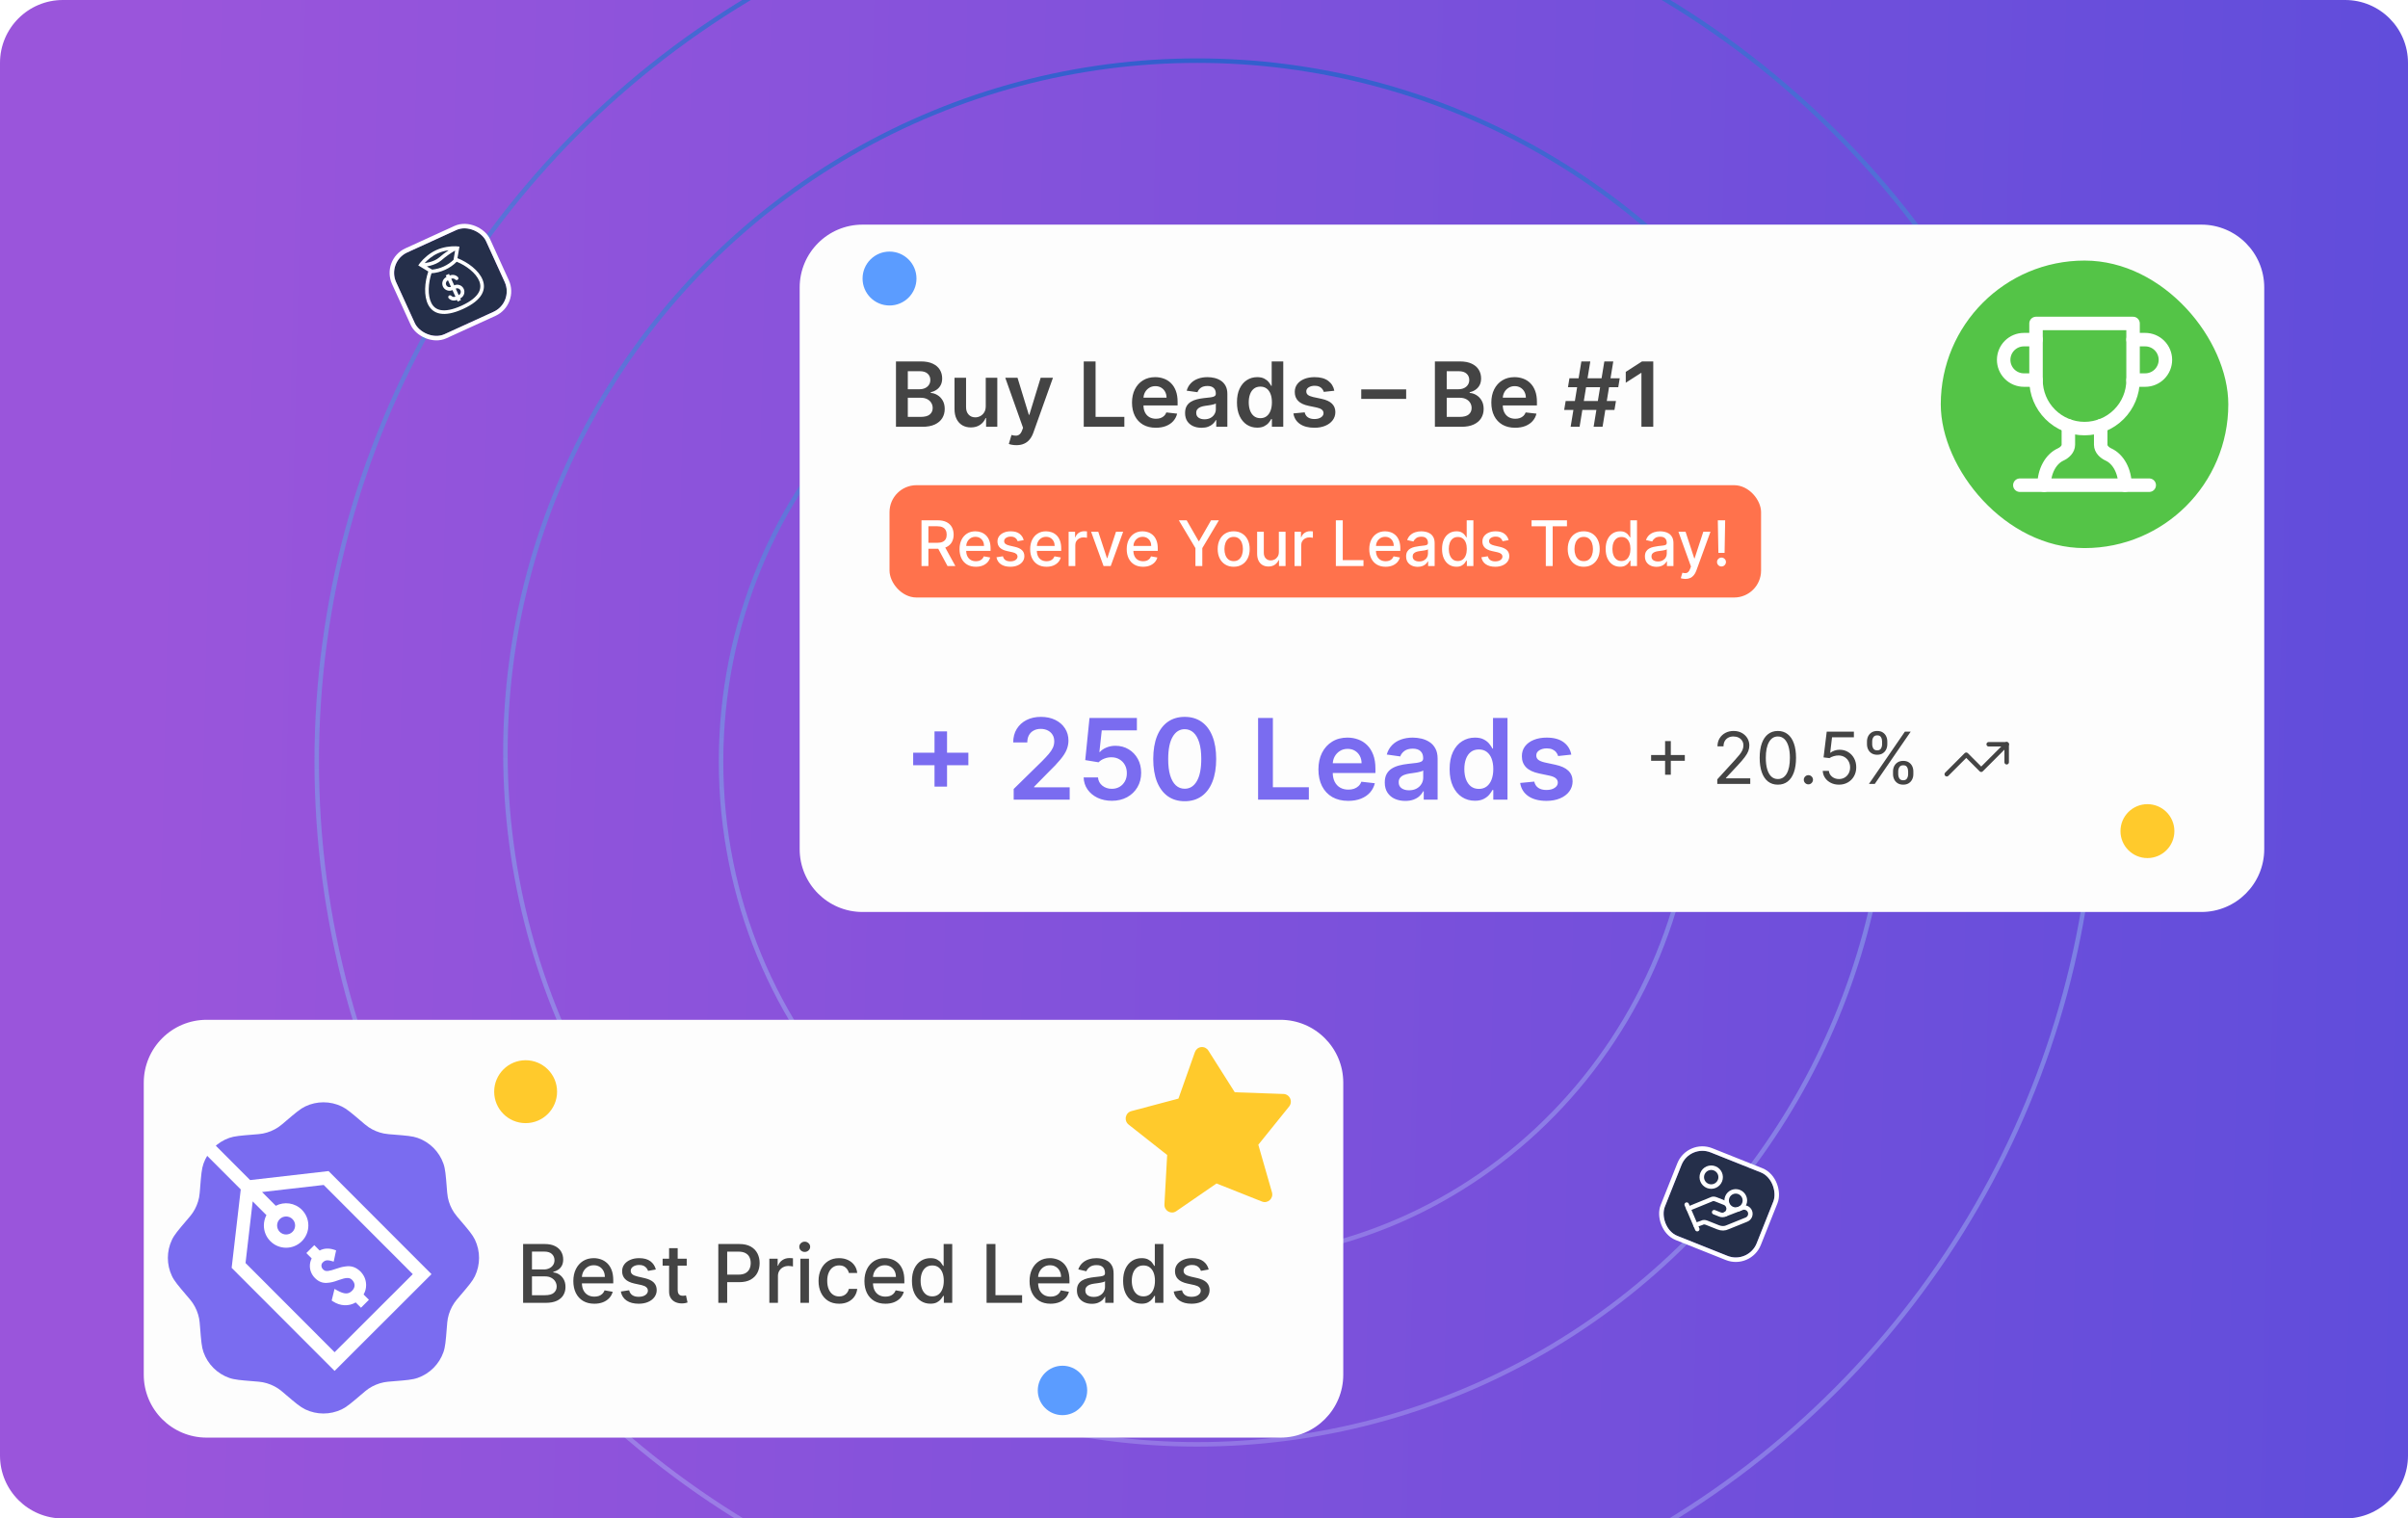 <svg width="536" height="338" viewBox="0 0 536 338" fill="none" xmlns="http://www.w3.org/2000/svg">
<g clip-path="url(#clip0_3381_74726)">
<path d="M0 14C0 6.268 6.268 0 14 0H522C529.732 0 536 6.268 536 14V324C536 331.732 529.732 338 522 338H14C6.268 338 0 331.732 0 324V14Z" fill="url(#paint0_linear_3381_74726)"/>
<circle cx="266.5" cy="167.5" r="154" stroke="url(#paint1_linear_3381_74726)"/>
<path d="M377.5 169.5C377.5 230.814 328.912 280.5 269 280.5C209.088 280.5 160.5 230.814 160.5 169.5C160.5 108.186 209.088 58.5 269 58.5C328.912 58.5 377.5 108.186 377.5 169.5Z" stroke="url(#paint2_linear_3381_74726)"/>
<circle cx="268.5" cy="169.5" r="198" stroke="url(#paint3_linear_3381_74726)"/>
<g filter="url(#filter0_d_3381_74726)">
<path d="M32 225C32 217.268 38.268 211 46 211H285C292.732 211 299 217.268 299 225V290C299 297.732 292.732 304 285 304H46C38.268 304 32 297.732 32 290V225Z" fill="#FDFDFD"/>
<g clip-path="url(#clip1_3381_74726)">
<path d="M61.945 234.903C62.541 234.473 63.113 234.012 63.66 233.521L63.686 233.498C65.788 231.709 66.844 230.81 67.947 230.283C69.213 229.677 70.597 229.363 72 229.363C73.402 229.363 74.787 229.677 76.052 230.283C77.156 230.81 78.212 231.709 80.314 233.498L80.34 233.521C80.887 234.012 81.459 234.473 82.055 234.903C83.086 235.596 84.246 236.076 85.466 236.316C86.191 236.433 86.922 236.512 87.655 236.552L87.659 236.552C90.43 236.773 91.819 236.884 92.975 237.293C94.298 237.759 95.5 238.516 96.492 239.508C97.484 240.5 98.241 241.702 98.707 243.025C99.116 244.181 99.227 245.569 99.448 248.341L99.448 248.345C99.488 249.078 99.567 249.809 99.684 250.534C99.924 251.754 100.404 252.913 101.097 253.945C101.527 254.541 101.988 255.113 102.479 255.66L102.502 255.686C104.291 257.788 105.19 258.844 105.717 259.948C106.94 262.511 106.94 265.489 105.717 268.052C105.19 269.156 104.291 270.212 102.502 272.314L102.479 272.34C101.759 273.182 101.398 273.604 101.097 274.055C100.408 275.087 99.926 276.247 99.684 277.466C99.58 277.996 99.535 278.55 99.448 279.655L99.448 279.659C99.227 282.431 99.116 283.819 98.707 284.975C98.241 286.298 97.484 287.5 96.492 288.492C95.5 289.484 94.298 290.241 92.975 290.707C91.819 291.116 90.43 291.227 87.659 291.448L87.655 291.449C86.55 291.535 85.996 291.58 85.466 291.684C84.247 291.927 83.087 292.405 82.055 293.097C81.604 293.399 81.182 293.759 80.34 294.479L80.314 294.502C78.212 296.291 77.156 297.19 76.052 297.718C73.489 298.94 70.51 298.94 67.947 297.718C66.844 297.19 65.788 296.291 63.686 294.502L63.66 294.479C62.818 293.759 62.395 293.399 61.945 293.097C60.913 292.408 59.753 291.927 58.533 291.684C58.004 291.58 57.449 291.535 56.345 291.449L56.341 291.448C53.569 291.227 52.181 291.116 51.025 290.707C49.702 290.241 48.5 289.484 47.508 288.492C46.516 287.5 45.759 286.298 45.292 284.975C44.884 283.819 44.773 282.431 44.551 279.659L44.551 279.655C44.465 278.55 44.42 277.996 44.316 277.466C44.073 276.247 43.595 275.087 42.903 274.055C42.601 273.604 42.241 273.182 41.521 272.34L41.498 272.314C39.709 270.212 38.81 269.156 38.282 268.052C37.06 265.489 37.06 262.511 38.282 259.948C38.81 258.844 39.709 257.788 41.498 255.686L41.521 255.66C42.241 254.818 42.601 254.396 42.903 253.945C43.595 252.913 44.073 251.753 44.316 250.534C44.433 249.809 44.511 249.078 44.551 248.345L44.551 248.341C44.773 245.569 44.884 244.181 45.292 243.025C45.759 241.702 46.516 240.5 47.508 239.508C48.5 238.516 49.702 237.759 51.025 237.293C52.181 236.884 53.569 236.773 56.341 236.552L56.345 236.552C57.449 236.465 58.004 236.42 58.533 236.316C59.753 236.074 60.913 235.596 61.945 234.903Z" fill="#7A6CF0"/>
<g clip-path="url(#clip2_3381_74726)">
<path d="M47.852 238.844L45.768 240.925L53.59 248.758L51.564 266.214L74.477 289.156L96.045 267.615L73.133 244.673L55.674 246.676L47.852 238.844ZM72.055 247.762L91.88 267.613L74.479 284.991L54.654 265.14L56.246 251.418L59.303 254.479C58.932 255.181 58.736 255.967 58.736 256.783C58.736 258.104 59.25 259.347 60.183 260.281C61.118 261.217 62.361 261.733 63.683 261.734C65.005 261.735 66.249 261.22 67.185 260.286C68.121 259.351 68.637 258.107 68.637 256.783C68.637 255.462 68.123 254.22 67.189 253.285C65.622 251.716 63.256 251.42 61.388 252.398L58.33 249.336L72.055 247.762ZM65.105 255.366C65.483 255.745 65.692 256.248 65.692 256.783C65.692 257.319 65.483 257.823 65.103 258.202C64.724 258.58 64.221 258.789 63.685 258.788C63.15 258.788 62.646 258.579 62.267 258.2C61.889 257.822 61.681 257.318 61.681 256.783C61.681 256.247 61.89 255.743 62.269 255.364C63.052 254.583 64.324 254.584 65.105 255.366Z" fill="white"/>
<path d="M68.189 262.924L69.377 264.112C69.111 264.631 68.972 265.204 68.972 265.791C68.972 266.794 69.377 267.752 70.111 268.486C70.903 269.278 71.751 269.619 72.786 269.558C73.68 269.491 74.29 269.344 75.39 268.932C77.056 268.34 77.801 268.323 78.341 268.863C78.687 269.209 78.882 269.586 78.921 269.972C78.924 270.018 78.926 270.063 78.926 270.107C78.926 270.547 78.744 270.935 78.354 271.325C77.549 272.13 76.623 272.102 75.052 271.227L74.466 270.9L73.829 273.488L74.131 273.687C75.733 274.741 77.629 274.816 79.179 273.913L80.354 275.089L82.118 273.325L80.933 272.14C81.305 271.509 81.494 270.815 81.494 270.073C81.494 270.005 81.492 269.937 81.489 269.872C81.445 268.769 81.005 267.793 80.183 266.97L80.167 266.955C79.156 266.027 78.171 265.712 76.878 265.901C76.067 266.013 75.656 266.144 74.882 266.402L73.821 266.738C73.635 266.792 73.381 266.839 73.06 266.899L73.034 266.904C72.458 266.974 72.186 266.826 71.888 266.528C71.672 266.311 71.548 266.016 71.548 265.719C71.548 265.529 71.598 265.253 71.836 265.015C72.28 264.572 72.717 264.386 73.754 264.678L74.279 264.825L74.814 262.321L74.376 262.178C73.184 261.789 72.101 261.85 71.15 262.357L69.953 261.161L68.189 262.924Z" fill="white"/>
</g>
</g>
<path d="M262.31 228.541L265.976 218.184C266.083 217.885 266.27 217.622 266.516 217.425C266.761 217.228 267.056 217.105 267.367 217.07C267.678 217.035 267.993 217.089 268.276 217.226C268.559 217.364 268.8 217.578 268.971 217.847L274.85 227.128L285.699 227.509C286.012 227.518 286.316 227.617 286.577 227.794C286.839 227.97 287.046 228.218 287.177 228.509C287.307 228.8 287.355 229.122 287.315 229.439C287.274 229.755 287.148 230.053 286.949 230.299L280.09 238.807L283.128 249.393C283.518 250.751 282.204 251.967 280.905 251.452L270.788 247.431L261.818 253.603C260.668 254.396 259.116 253.501 259.193 252.088L259.8 241.091L251.219 234.323C250.972 234.128 250.783 233.865 250.674 233.566C250.566 233.267 250.541 232.943 250.603 232.631C250.666 232.319 250.812 232.032 251.027 231.802C251.242 231.572 251.516 231.408 251.818 231.329L262.31 228.541Z" fill="#FFCA2C"/>
<circle cx="236.5" cy="293.5" r="5.5" fill="#5B9CFF"/>
<path d="M116.438 274V260.909H121.232C122.161 260.909 122.93 261.062 123.54 261.369C124.149 261.672 124.605 262.083 124.908 262.603C125.21 263.119 125.362 263.7 125.362 264.348C125.362 264.893 125.261 265.354 125.061 265.729C124.861 266.099 124.592 266.398 124.256 266.624C123.923 266.845 123.557 267.007 123.156 267.109V267.237C123.591 267.259 124.015 267.399 124.428 267.659C124.846 267.915 125.191 268.279 125.464 268.752C125.737 269.225 125.873 269.8 125.873 270.478C125.873 271.147 125.715 271.748 125.4 272.281C125.089 272.809 124.607 273.229 123.955 273.54C123.303 273.847 122.47 274 121.456 274H116.438ZM118.413 272.306H121.264C122.21 272.306 122.888 272.123 123.297 271.756C123.706 271.39 123.911 270.932 123.911 270.382C123.911 269.969 123.806 269.589 123.597 269.244C123.388 268.899 123.09 268.624 122.702 268.42C122.319 268.215 121.863 268.113 121.335 268.113H118.413V272.306ZM118.413 266.572H121.06C121.503 266.572 121.901 266.487 122.255 266.317C122.613 266.146 122.896 265.908 123.105 265.601C123.318 265.29 123.425 264.923 123.425 264.501C123.425 263.96 123.235 263.506 122.856 263.14C122.477 262.773 121.895 262.59 121.111 262.59H118.413V266.572ZM132.294 274.198C131.326 274.198 130.493 273.991 129.794 273.578C129.1 273.161 128.563 272.575 128.184 271.82C127.809 271.062 127.621 270.173 127.621 269.155C127.621 268.149 127.809 267.263 128.184 266.496C128.563 265.729 129.091 265.13 129.769 264.7C130.451 264.269 131.248 264.054 132.159 264.054C132.713 264.054 133.25 264.146 133.77 264.329C134.29 264.512 134.757 264.8 135.17 265.192C135.583 265.584 135.909 266.093 136.148 266.719C136.387 267.342 136.506 268.098 136.506 268.989V269.666H128.701V268.234H134.633C134.633 267.732 134.531 267.286 134.326 266.898C134.122 266.506 133.834 266.197 133.463 265.972C133.097 265.746 132.667 265.633 132.172 265.633C131.635 265.633 131.167 265.765 130.766 266.029C130.37 266.289 130.063 266.63 129.846 267.052C129.632 267.469 129.526 267.923 129.526 268.413V269.532C129.526 270.188 129.641 270.746 129.871 271.207C130.105 271.667 130.431 272.018 130.849 272.261C131.267 272.5 131.755 272.619 132.313 272.619C132.675 272.619 133.005 272.568 133.304 272.466C133.602 272.359 133.86 272.202 134.077 271.993C134.294 271.784 134.461 271.526 134.576 271.219L136.385 271.545C136.24 272.078 135.98 272.545 135.605 272.945C135.234 273.342 134.767 273.651 134.205 273.872C133.647 274.089 133.01 274.198 132.294 274.198ZM145.984 266.579L144.252 266.886C144.179 266.664 144.064 266.453 143.906 266.253C143.753 266.053 143.544 265.888 143.28 265.761C143.016 265.633 142.686 265.569 142.289 265.569C141.748 265.569 141.296 265.69 140.934 265.933C140.572 266.172 140.391 266.481 140.391 266.86C140.391 267.188 140.512 267.452 140.755 267.653C140.998 267.853 141.39 268.017 141.931 268.145L143.491 268.503C144.394 268.712 145.068 269.033 145.511 269.468C145.954 269.903 146.176 270.467 146.176 271.162C146.176 271.75 146.005 272.274 145.664 272.734C145.328 273.19 144.857 273.548 144.252 273.808C143.651 274.068 142.954 274.198 142.161 274.198C141.062 274.198 140.165 273.964 139.47 273.495C138.776 273.022 138.35 272.351 138.192 271.482L140.039 271.2C140.154 271.682 140.391 272.046 140.749 272.293C141.107 272.536 141.573 272.658 142.149 272.658C142.775 272.658 143.276 272.528 143.651 272.268C144.026 272.004 144.213 271.682 144.213 271.303C144.213 270.996 144.098 270.738 143.868 270.529C143.642 270.32 143.295 270.163 142.826 270.056L141.164 269.692C140.248 269.483 139.57 269.151 139.132 268.695C138.697 268.239 138.48 267.661 138.48 266.962C138.48 266.383 138.642 265.876 138.965 265.441C139.289 265.006 139.737 264.668 140.308 264.425C140.879 264.178 141.533 264.054 142.27 264.054C143.331 264.054 144.166 264.284 144.776 264.744C145.385 265.2 145.788 265.812 145.984 266.579ZM152.86 264.182V265.716H147.497V264.182H152.86ZM148.935 261.83H150.847V271.117C150.847 271.488 150.902 271.767 151.013 271.955C151.124 272.138 151.266 272.263 151.441 272.332C151.62 272.396 151.814 272.428 152.023 272.428C152.176 272.428 152.31 272.417 152.425 272.396C152.54 272.374 152.63 272.357 152.694 272.344L153.039 273.923C152.928 273.966 152.771 274.009 152.566 274.051C152.362 274.098 152.106 274.124 151.799 274.128C151.296 274.136 150.827 274.047 150.393 273.859C149.958 273.672 149.607 273.382 149.338 272.99C149.07 272.598 148.935 272.106 148.935 271.513V261.83ZM159.891 274V260.909H164.558C165.576 260.909 166.42 261.094 167.089 261.465C167.758 261.836 168.259 262.343 168.591 262.987C168.923 263.626 169.089 264.346 169.089 265.147C169.089 265.952 168.921 266.677 168.585 267.32C168.252 267.96 167.749 268.467 167.076 268.842C166.407 269.212 165.565 269.398 164.551 269.398H161.342V267.723H164.372C165.016 267.723 165.538 267.612 165.938 267.391C166.339 267.165 166.633 266.858 166.82 266.47C167.008 266.082 167.102 265.641 167.102 265.147C167.102 264.653 167.008 264.214 166.82 263.83C166.633 263.447 166.337 263.146 165.932 262.929C165.531 262.712 165.003 262.603 164.347 262.603H161.866V274H159.891ZM171.252 274V264.182H173.099V265.741H173.201C173.38 265.213 173.695 264.798 174.147 264.495C174.603 264.188 175.119 264.035 175.694 264.035C175.813 264.035 175.954 264.039 176.116 264.048C176.282 264.056 176.412 264.067 176.506 264.08V265.908C176.429 265.886 176.293 265.863 176.097 265.837C175.901 265.808 175.705 265.793 175.509 265.793C175.057 265.793 174.654 265.888 174.301 266.08C173.951 266.268 173.674 266.53 173.47 266.866C173.265 267.199 173.163 267.578 173.163 268.004V274H171.252ZM178.16 274V264.182H180.071V274H178.16ZM179.125 262.667C178.793 262.667 178.507 262.556 178.268 262.335C178.034 262.109 177.917 261.84 177.917 261.529C177.917 261.214 178.034 260.945 178.268 260.724C178.507 260.498 178.793 260.385 179.125 260.385C179.457 260.385 179.741 260.498 179.975 260.724C180.214 260.945 180.333 261.214 180.333 261.529C180.333 261.84 180.214 262.109 179.975 262.335C179.741 262.556 179.457 262.667 179.125 262.667ZM186.778 274.198C185.828 274.198 185.009 273.983 184.323 273.553C183.642 273.118 183.117 272.519 182.751 271.756C182.384 270.994 182.201 270.12 182.201 269.136C182.201 268.138 182.389 267.259 182.764 266.496C183.139 265.729 183.667 265.13 184.349 264.7C185.031 264.269 185.834 264.054 186.759 264.054C187.504 264.054 188.169 264.192 188.753 264.469C189.337 264.742 189.808 265.126 190.166 265.62C190.528 266.114 190.743 266.692 190.811 267.352H188.951C188.849 266.892 188.615 266.496 188.248 266.163C187.886 265.831 187.4 265.665 186.791 265.665C186.258 265.665 185.791 265.805 185.391 266.087C184.994 266.364 184.686 266.76 184.464 267.276C184.242 267.787 184.132 268.392 184.132 269.091C184.132 269.807 184.24 270.425 184.458 270.945C184.675 271.464 184.982 271.867 185.378 272.153C185.779 272.438 186.249 272.581 186.791 272.581C187.153 272.581 187.481 272.515 187.775 272.383C188.073 272.246 188.323 272.053 188.523 271.801C188.727 271.55 188.87 271.247 188.951 270.893H190.811C190.743 271.528 190.536 272.095 190.191 272.594C189.846 273.092 189.384 273.484 188.804 273.77C188.229 274.055 187.553 274.198 186.778 274.198ZM197.087 274.198C196.119 274.198 195.286 273.991 194.587 273.578C193.893 273.161 193.356 272.575 192.977 271.82C192.602 271.062 192.414 270.173 192.414 269.155C192.414 268.149 192.602 267.263 192.977 266.496C193.356 265.729 193.884 265.13 194.562 264.7C195.244 264.269 196.04 264.054 196.952 264.054C197.506 264.054 198.043 264.146 198.563 264.329C199.083 264.512 199.55 264.8 199.963 265.192C200.376 265.584 200.702 266.093 200.941 266.719C201.18 267.342 201.299 268.098 201.299 268.989V269.666H193.494V268.234H199.426C199.426 267.732 199.324 267.286 199.119 266.898C198.915 266.506 198.627 266.197 198.256 265.972C197.89 265.746 197.46 265.633 196.965 265.633C196.428 265.633 195.96 265.765 195.559 266.029C195.163 266.289 194.856 266.63 194.638 267.052C194.425 267.469 194.319 267.923 194.319 268.413V269.532C194.319 270.188 194.434 270.746 194.664 271.207C194.898 271.667 195.224 272.018 195.642 272.261C196.06 272.5 196.548 272.619 197.106 272.619C197.468 272.619 197.798 272.568 198.097 272.466C198.395 272.359 198.653 272.202 198.87 271.993C199.087 271.784 199.254 271.526 199.369 271.219L201.178 271.545C201.033 272.078 200.773 272.545 200.398 272.945C200.027 273.342 199.56 273.651 198.998 273.872C198.44 274.089 197.803 274.198 197.087 274.198ZM207.095 274.192C206.302 274.192 205.595 273.989 204.973 273.585C204.355 273.175 203.869 272.594 203.515 271.839C203.166 271.081 202.991 270.171 202.991 269.11C202.991 268.049 203.168 267.141 203.522 266.387C203.88 265.633 204.37 265.055 204.992 264.655C205.614 264.254 206.319 264.054 207.108 264.054C207.717 264.054 208.207 264.156 208.578 264.361C208.953 264.561 209.243 264.795 209.447 265.064C209.656 265.332 209.818 265.569 209.933 265.773H210.048V260.909H211.959V274H210.093V272.472H209.933C209.818 272.681 209.652 272.92 209.434 273.188C209.221 273.457 208.927 273.691 208.552 273.891C208.177 274.092 207.692 274.192 207.095 274.192ZM207.517 272.562C208.067 272.562 208.531 272.417 208.91 272.127C209.294 271.833 209.584 271.426 209.78 270.906C209.98 270.386 210.08 269.781 210.08 269.091C210.08 268.409 209.982 267.812 209.786 267.301C209.59 266.79 209.302 266.391 208.923 266.106C208.544 265.82 208.075 265.678 207.517 265.678C206.942 265.678 206.462 265.827 206.079 266.125C205.695 266.423 205.405 266.83 205.209 267.346C205.018 267.862 204.922 268.443 204.922 269.091C204.922 269.747 205.02 270.337 205.216 270.862C205.412 271.386 205.702 271.801 206.085 272.108C206.473 272.411 206.95 272.562 207.517 272.562ZM219.604 274V260.909H221.579V272.3H227.511V274H219.604ZM233.843 274.198C232.875 274.198 232.042 273.991 231.343 273.578C230.649 273.161 230.112 272.575 229.732 271.82C229.357 271.062 229.17 270.173 229.17 269.155C229.17 268.149 229.357 267.263 229.732 266.496C230.112 265.729 230.64 265.13 231.318 264.7C231.999 264.269 232.796 264.054 233.708 264.054C234.262 264.054 234.799 264.146 235.319 264.329C235.839 264.512 236.306 264.8 236.719 265.192C237.132 265.584 237.458 266.093 237.697 266.719C237.936 267.342 238.055 268.098 238.055 268.989V269.666H230.25V268.234H236.182C236.182 267.732 236.08 267.286 235.875 266.898C235.671 266.506 235.383 266.197 235.012 265.972C234.646 265.746 234.215 265.633 233.721 265.633C233.184 265.633 232.715 265.765 232.315 266.029C231.919 266.289 231.612 266.63 231.394 267.052C231.181 267.469 231.075 267.923 231.075 268.413V269.532C231.075 270.188 231.19 270.746 231.42 271.207C231.654 271.667 231.98 272.018 232.398 272.261C232.816 272.5 233.303 272.619 233.862 272.619C234.224 272.619 234.554 272.568 234.852 272.466C235.151 272.359 235.409 272.202 235.626 271.993C235.843 271.784 236.009 271.526 236.124 271.219L237.933 271.545C237.789 272.078 237.529 272.545 237.154 272.945C236.783 273.342 236.316 273.651 235.754 273.872C235.195 274.089 234.558 274.198 233.843 274.198ZM243.033 274.217C242.411 274.217 241.848 274.102 241.345 273.872C240.842 273.638 240.444 273.299 240.15 272.856C239.86 272.413 239.715 271.869 239.715 271.226C239.715 270.672 239.822 270.216 240.035 269.858C240.248 269.5 240.536 269.217 240.898 269.008C241.26 268.799 241.665 268.641 242.112 268.535C242.56 268.428 243.016 268.347 243.48 268.292C244.068 268.224 244.545 268.168 244.912 268.126C245.278 268.079 245.545 268.004 245.711 267.902C245.877 267.8 245.96 267.634 245.96 267.403V267.359C245.96 266.8 245.803 266.368 245.487 266.061C245.176 265.754 244.712 265.601 244.094 265.601C243.45 265.601 242.943 265.744 242.572 266.029C242.206 266.31 241.952 266.624 241.812 266.969L240.016 266.56C240.229 265.963 240.54 265.482 240.949 265.115C241.362 264.744 241.837 264.476 242.374 264.31C242.911 264.139 243.476 264.054 244.068 264.054C244.46 264.054 244.876 264.101 245.315 264.195C245.758 264.284 246.171 264.45 246.555 264.693C246.942 264.936 247.26 265.283 247.507 265.735C247.754 266.183 247.878 266.764 247.878 267.48V274H246.011V272.658H245.935C245.811 272.905 245.626 273.148 245.379 273.386C245.131 273.625 244.814 273.823 244.426 273.981C244.038 274.138 243.574 274.217 243.033 274.217ZM243.448 272.683C243.977 272.683 244.428 272.579 244.803 272.37C245.183 272.161 245.47 271.888 245.666 271.552C245.866 271.211 245.967 270.847 245.967 270.459V269.193C245.898 269.261 245.766 269.325 245.57 269.385C245.379 269.44 245.159 269.489 244.912 269.532C244.665 269.57 244.424 269.607 244.19 269.641C243.955 269.67 243.759 269.696 243.602 269.717C243.231 269.764 242.892 269.843 242.585 269.954C242.283 270.065 242.04 270.224 241.857 270.433C241.678 270.638 241.588 270.911 241.588 271.251C241.588 271.724 241.763 272.082 242.112 272.325C242.462 272.564 242.907 272.683 243.448 272.683ZM254.099 274.192C253.306 274.192 252.599 273.989 251.977 273.585C251.359 273.175 250.873 272.594 250.519 271.839C250.17 271.081 249.995 270.171 249.995 269.11C249.995 268.049 250.172 267.141 250.526 266.387C250.884 265.633 251.374 265.055 251.996 264.655C252.618 264.254 253.323 264.054 254.112 264.054C254.721 264.054 255.211 264.156 255.582 264.361C255.957 264.561 256.247 264.795 256.451 265.064C256.66 265.332 256.822 265.569 256.937 265.773H257.052V260.909H258.963V274H257.097V272.472H256.937C256.822 272.681 256.656 272.92 256.438 273.188C256.225 273.457 255.931 273.691 255.556 273.891C255.181 274.092 254.695 274.192 254.099 274.192ZM254.521 272.562C255.07 272.562 255.535 272.417 255.914 272.127C256.298 271.833 256.588 271.426 256.784 270.906C256.984 270.386 257.084 269.781 257.084 269.091C257.084 268.409 256.986 267.812 256.79 267.301C256.594 266.79 256.306 266.391 255.927 266.106C255.548 265.82 255.079 265.678 254.521 265.678C253.945 265.678 253.466 265.827 253.083 266.125C252.699 266.423 252.409 266.83 252.213 267.346C252.021 267.862 251.926 268.443 251.926 269.091C251.926 269.747 252.024 270.337 252.22 270.862C252.416 271.386 252.705 271.801 253.089 272.108C253.477 272.411 253.954 272.562 254.521 272.562ZM269.048 266.579L267.316 266.886C267.244 266.664 267.129 266.453 266.971 266.253C266.817 266.053 266.609 265.888 266.344 265.761C266.08 265.633 265.75 265.569 265.354 265.569C264.813 265.569 264.361 265.69 263.999 265.933C263.636 266.172 263.455 266.481 263.455 266.86C263.455 267.188 263.577 267.452 263.82 267.653C264.063 267.853 264.455 268.017 264.996 268.145L266.555 268.503C267.459 268.712 268.132 269.033 268.575 269.468C269.018 269.903 269.24 270.467 269.24 271.162C269.24 271.75 269.07 272.274 268.729 272.734C268.392 273.19 267.921 273.548 267.316 273.808C266.715 274.068 266.018 274.198 265.226 274.198C264.126 274.198 263.229 273.964 262.535 273.495C261.84 273.022 261.414 272.351 261.256 271.482L263.104 271.2C263.219 271.682 263.455 272.046 263.813 272.293C264.171 272.536 264.638 272.658 265.213 272.658C265.839 272.658 266.34 272.528 266.715 272.268C267.09 272.004 267.278 271.682 267.278 271.303C267.278 270.996 267.163 270.738 266.933 270.529C266.707 270.32 266.359 270.163 265.891 270.056L264.229 269.692C263.313 269.483 262.635 269.151 262.196 268.695C261.761 268.239 261.544 267.661 261.544 266.962C261.544 266.383 261.706 265.876 262.03 265.441C262.354 265.006 262.801 264.668 263.372 264.425C263.943 264.178 264.597 264.054 265.335 264.054C266.396 264.054 267.231 264.284 267.84 264.744C268.45 265.2 268.852 265.812 269.048 266.579Z" fill="#444444"/>
<circle cx="117" cy="227" r="7" fill="#FFCA2C"/>
</g>
<g filter="url(#filter1_d_3381_74726)">
<path d="M178 48C178 40.268 184.268 34 192 34H490C497.732 34 504 40.268 504 48V173C504 180.732 497.732 187 490 187H192C184.268 187 178 180.732 178 173V48Z" fill="#FDFDFD"/>
<rect x="432" y="42" width="64" height="64" rx="32" fill="#54C447"/>
<path d="M453.2 68.6H450.5C449.307 68.6 448.162 68.126 447.318 67.282C446.474 66.438 446 65.293 446 64.1C446 62.907 446.474 61.762 447.318 60.918C448.162 60.074 449.307 59.6 450.5 59.6H453.2" stroke="white" stroke-width="3" stroke-linecap="round" stroke-linejoin="round"/>
<path d="M474.801 68.6H477.501C478.694 68.6 479.839 68.126 480.683 67.282C481.527 66.438 482.001 65.293 482.001 64.1C482.001 62.907 481.527 61.762 480.683 60.918C479.839 60.074 478.694 59.6 477.501 59.6H474.801" stroke="white" stroke-width="3" stroke-linecap="round" stroke-linejoin="round"/>
<path d="M449.6 92H478.4" stroke="white" stroke-width="3" stroke-linecap="round" stroke-linejoin="round"/>
<path d="M460.4 78.788V83C460.4 83.99 459.554 84.764 458.654 85.178C456.53 86.15 455 88.832 455 92" stroke="white" stroke-width="3" stroke-linecap="round" stroke-linejoin="round"/>
<path d="M467.6 78.788V83C467.6 83.99 468.446 84.764 469.346 85.178C471.47 86.15 473 88.832 473 92" stroke="white" stroke-width="3" stroke-linecap="round" stroke-linejoin="round"/>
<path d="M474.801 56H453.201V68.6C453.201 71.465 454.339 74.212 456.364 76.237C458.39 78.262 461.137 79.4 464.001 79.4C466.866 79.4 469.613 78.262 471.638 76.237C473.663 74.212 474.801 71.465 474.801 68.6V56Z" stroke="white" stroke-width="3" stroke-linecap="round" stroke-linejoin="round"/>
<circle cx="198" cy="46" r="6" fill="#5B9CFF"/>
<circle cx="478" cy="169" r="6" fill="#FFCA2C"/>
<path d="M199.435 79V64.454H205.003C206.054 64.454 206.928 64.62 207.624 64.952C208.324 65.278 208.848 65.726 209.193 66.294C209.544 66.862 209.719 67.506 209.719 68.226C209.719 68.818 209.605 69.324 209.378 69.746C209.151 70.162 208.845 70.501 208.462 70.761C208.078 71.022 207.65 71.209 207.176 71.322V71.465C207.692 71.493 208.187 71.651 208.661 71.94C209.139 72.224 209.529 72.627 209.832 73.148C210.135 73.669 210.287 74.298 210.287 75.037C210.287 75.79 210.105 76.467 209.74 77.068C209.375 77.665 208.826 78.136 208.092 78.481C207.358 78.827 206.435 79 205.322 79H199.435ZM202.07 76.798H204.903C205.86 76.798 206.549 76.616 206.97 76.251C207.396 75.882 207.609 75.409 207.609 74.831C207.609 74.4 207.503 74.012 207.29 73.666C207.077 73.316 206.774 73.041 206.381 72.842C205.988 72.639 205.519 72.537 204.974 72.537H202.07V76.798ZM202.07 70.641H204.676C205.131 70.641 205.54 70.558 205.905 70.392C206.269 70.222 206.556 69.983 206.764 69.675C206.977 69.362 207.084 68.993 207.084 68.567C207.084 68.003 206.885 67.539 206.487 67.175C206.094 66.81 205.509 66.628 204.733 66.628H202.07V70.641ZM219.419 74.412V68.091H221.99V79H219.497V77.061H219.383C219.137 77.672 218.732 78.171 218.169 78.56C217.61 78.948 216.921 79.142 216.102 79.142C215.387 79.142 214.755 78.983 214.206 78.666C213.661 78.344 213.235 77.878 212.927 77.267C212.619 76.651 212.466 75.908 212.466 75.037V68.091H215.037V74.639C215.037 75.331 215.226 75.88 215.605 76.287C215.984 76.694 216.481 76.898 217.096 76.898C217.475 76.898 217.842 76.805 218.197 76.621C218.552 76.436 218.843 76.162 219.071 75.797C219.303 75.428 219.419 74.966 219.419 74.412ZM226.232 83.091C225.881 83.091 225.557 83.062 225.259 83.006C224.965 82.954 224.731 82.892 224.555 82.821L225.152 80.818C225.526 80.927 225.86 80.979 226.153 80.974C226.447 80.97 226.705 80.877 226.928 80.697C227.155 80.522 227.347 80.229 227.503 79.817L227.723 79.227L223.767 68.091H226.494L229.009 76.329H229.122L231.643 68.091H234.378L230.01 80.321C229.806 80.899 229.536 81.394 229.2 81.805C228.864 82.222 228.452 82.539 227.964 82.757C227.482 82.98 226.904 83.091 226.232 83.091ZM241.232 79V64.454H243.866V76.791H250.273V79H241.232ZM257.276 79.213C256.182 79.213 255.237 78.986 254.442 78.531C253.651 78.072 253.043 77.423 252.616 76.585C252.19 75.742 251.977 74.751 251.977 73.609C251.977 72.487 252.19 71.502 252.616 70.655C253.047 69.803 253.649 69.14 254.42 68.666C255.192 68.188 256.099 67.949 257.141 67.949C257.813 67.949 258.447 68.058 259.044 68.276C259.645 68.489 260.176 68.82 260.635 69.27C261.099 69.72 261.464 70.293 261.729 70.989C261.994 71.68 262.126 72.504 262.126 73.46V74.249H253.185V72.516H259.662C259.657 72.023 259.551 71.585 259.342 71.202C259.134 70.813 258.843 70.508 258.469 70.285C258.099 70.063 257.669 69.952 257.176 69.952C256.651 69.952 256.189 70.079 255.791 70.335C255.393 70.586 255.083 70.918 254.861 71.329C254.643 71.737 254.532 72.184 254.527 72.672V74.185C254.527 74.819 254.643 75.364 254.875 75.818C255.107 76.268 255.431 76.614 255.848 76.855C256.265 77.092 256.752 77.21 257.311 77.21C257.685 77.21 258.024 77.158 258.327 77.054C258.63 76.945 258.893 76.787 259.115 76.578C259.338 76.37 259.506 76.112 259.619 75.804L262.02 76.074C261.868 76.708 261.58 77.262 261.153 77.736C260.732 78.204 260.192 78.569 259.534 78.829C258.876 79.085 258.123 79.213 257.276 79.213ZM267.441 79.22C266.749 79.22 266.127 79.097 265.573 78.851C265.024 78.6 264.588 78.231 264.266 77.743C263.949 77.255 263.79 76.654 263.79 75.939C263.79 75.323 263.904 74.814 264.131 74.412C264.358 74.01 264.668 73.688 265.061 73.446C265.454 73.204 265.897 73.022 266.39 72.899C266.887 72.771 267.4 72.679 267.931 72.622C268.57 72.556 269.088 72.497 269.486 72.445C269.884 72.388 270.173 72.303 270.353 72.189C270.537 72.07 270.63 71.888 270.63 71.642V71.599C270.63 71.064 270.471 70.65 270.154 70.356C269.837 70.063 269.38 69.916 268.783 69.916C268.153 69.916 267.654 70.053 267.284 70.328C266.92 70.603 266.674 70.927 266.546 71.301L264.145 70.96C264.335 70.297 264.647 69.743 265.083 69.298C265.518 68.849 266.051 68.512 266.681 68.29C267.31 68.062 268.007 67.949 268.769 67.949C269.294 67.949 269.818 68.01 270.338 68.133C270.859 68.257 271.335 68.46 271.766 68.744C272.197 69.024 272.542 69.405 272.803 69.888C273.068 70.371 273.201 70.974 273.201 71.699V79H270.729V77.501H270.644C270.488 77.805 270.267 78.088 269.983 78.354C269.704 78.614 269.351 78.825 268.925 78.986C268.504 79.142 268.009 79.22 267.441 79.22ZM268.108 77.331C268.624 77.331 269.072 77.229 269.451 77.026C269.829 76.817 270.121 76.543 270.324 76.202C270.533 75.861 270.637 75.489 270.637 75.087V73.801C270.556 73.867 270.419 73.929 270.225 73.986C270.035 74.043 269.822 74.092 269.586 74.135C269.349 74.178 269.114 74.215 268.882 74.249C268.65 74.282 268.449 74.31 268.279 74.334C267.895 74.386 267.552 74.471 267.249 74.59C266.946 74.708 266.707 74.874 266.532 75.087C266.356 75.295 266.269 75.565 266.269 75.896C266.269 76.37 266.442 76.727 266.787 76.969C267.133 77.21 267.573 77.331 268.108 77.331ZM279.834 79.192C278.977 79.192 278.21 78.972 277.533 78.531C276.856 78.091 276.321 77.452 275.928 76.614C275.535 75.776 275.338 74.758 275.338 73.56C275.338 72.347 275.537 71.325 275.935 70.492C276.337 69.653 276.88 69.021 277.561 68.595C278.243 68.164 279.003 67.949 279.841 67.949C280.48 67.949 281.006 68.058 281.418 68.276C281.83 68.489 282.157 68.747 282.398 69.05C282.64 69.348 282.827 69.63 282.959 69.895H283.066V64.454H285.644V79H283.115V77.281H282.959C282.827 77.546 282.635 77.828 282.384 78.126C282.133 78.42 281.801 78.671 281.39 78.879C280.978 79.088 280.459 79.192 279.834 79.192ZM280.551 77.082C281.096 77.082 281.56 76.936 281.944 76.642C282.327 76.344 282.618 75.93 282.817 75.399C283.016 74.869 283.115 74.251 283.115 73.546C283.115 72.84 283.016 72.227 282.817 71.706C282.623 71.185 282.334 70.78 281.951 70.492C281.572 70.203 281.105 70.058 280.551 70.058C279.979 70.058 279.5 70.207 279.117 70.506C278.733 70.804 278.444 71.216 278.25 71.742C278.056 72.267 277.959 72.868 277.959 73.546C277.959 74.227 278.056 74.836 278.25 75.371C278.449 75.901 278.74 76.32 279.124 76.628C279.512 76.931 279.988 77.082 280.551 77.082ZM297.006 70.974L294.662 71.23C294.596 70.993 294.48 70.771 294.314 70.562C294.153 70.354 293.935 70.186 293.661 70.058C293.386 69.93 293.05 69.867 292.652 69.867C292.117 69.867 291.667 69.983 291.303 70.215C290.943 70.447 290.765 70.747 290.77 71.117C290.765 71.434 290.881 71.692 291.118 71.891C291.359 72.09 291.757 72.253 292.311 72.381L294.172 72.778C295.204 73.001 295.971 73.354 296.473 73.837C296.98 74.32 297.235 74.952 297.24 75.733C297.235 76.419 297.034 77.026 296.636 77.551C296.243 78.072 295.696 78.479 294.996 78.773C294.295 79.066 293.49 79.213 292.581 79.213C291.246 79.213 290.171 78.934 289.357 78.375C288.542 77.812 288.057 77.028 287.901 76.024L290.408 75.783C290.521 76.275 290.763 76.647 291.132 76.898C291.501 77.149 291.982 77.274 292.574 77.274C293.185 77.274 293.675 77.149 294.044 76.898C294.418 76.647 294.605 76.337 294.605 75.967C294.605 75.655 294.484 75.397 294.243 75.193C294.006 74.99 293.637 74.833 293.135 74.724L291.274 74.334C290.228 74.116 289.454 73.749 288.952 73.233C288.45 72.712 288.201 72.054 288.206 71.258C288.201 70.586 288.384 70.004 288.753 69.511C289.127 69.014 289.645 68.631 290.308 68.361C290.976 68.086 291.745 67.949 292.616 67.949C293.895 67.949 294.901 68.221 295.635 68.766C296.374 69.31 296.83 70.046 297.006 70.974ZM313 70.669V72.785H303V70.669H313ZM319.396 79V64.454H324.964C326.015 64.454 326.888 64.62 327.585 64.952C328.285 65.278 328.808 65.726 329.154 66.294C329.504 66.862 329.68 67.506 329.68 68.226C329.68 68.818 329.566 69.324 329.339 69.746C329.112 70.162 328.806 70.501 328.423 70.761C328.039 71.022 327.611 71.209 327.137 71.322V71.465C327.653 71.493 328.148 71.651 328.621 71.94C329.1 72.224 329.49 72.627 329.793 73.148C330.096 73.669 330.248 74.298 330.248 75.037C330.248 75.79 330.066 76.467 329.701 77.068C329.336 77.665 328.787 78.136 328.053 78.481C327.319 78.827 326.396 79 325.283 79H319.396ZM322.031 76.798H324.864C325.821 76.798 326.51 76.616 326.931 76.251C327.357 75.882 327.57 75.409 327.57 74.831C327.57 74.4 327.464 74.012 327.251 73.666C327.038 73.316 326.735 73.041 326.342 72.842C325.949 72.639 325.48 72.537 324.935 72.537H322.031V76.798ZM322.031 70.641H324.637C325.092 70.641 325.501 70.558 325.866 70.392C326.23 70.222 326.517 69.983 326.725 69.675C326.938 69.362 327.045 68.993 327.045 68.567C327.045 68.003 326.846 67.539 326.448 67.175C326.055 66.81 325.47 66.628 324.694 66.628H322.031V70.641ZM337.256 79.213C336.162 79.213 335.218 78.986 334.422 78.531C333.632 78.072 333.023 77.423 332.597 76.585C332.171 75.742 331.958 74.751 331.958 73.609C331.958 72.487 332.171 71.502 332.597 70.655C333.028 69.803 333.629 69.14 334.401 68.666C335.173 68.188 336.079 67.949 337.121 67.949C337.793 67.949 338.428 68.058 339.025 68.276C339.626 68.489 340.156 68.82 340.615 69.27C341.079 69.72 341.444 70.293 341.709 70.989C341.974 71.68 342.107 72.504 342.107 73.46V74.249H333.165V72.516H339.642C339.638 72.023 339.531 71.585 339.323 71.202C339.114 70.813 338.823 70.508 338.449 70.285C338.08 70.063 337.649 69.952 337.157 69.952C336.631 69.952 336.169 70.079 335.772 70.335C335.374 70.586 335.064 70.918 334.841 71.329C334.623 71.737 334.512 72.184 334.507 72.672V74.185C334.507 74.819 334.623 75.364 334.855 75.818C335.087 76.268 335.412 76.614 335.828 76.855C336.245 77.092 336.733 77.21 337.292 77.21C337.666 77.21 338.004 77.158 338.307 77.054C338.61 76.945 338.873 76.787 339.096 76.578C339.318 76.37 339.486 76.112 339.6 75.804L342 76.074C341.849 76.708 341.56 77.262 341.134 77.736C340.712 78.204 340.173 78.569 339.515 78.829C338.856 79.085 338.104 79.213 337.256 79.213ZM354.726 79L357.112 64.454H359.101L356.714 79H354.726ZM348.17 75.25L348.504 73.261H359.697L359.364 75.25H348.17ZM349.612 79L351.999 64.454H353.987L351.601 79H349.612ZM349.016 70.193L349.342 68.204H360.536L360.209 70.193H349.016ZM368.002 64.454V79H365.367V67.019H365.282L361.88 69.192V66.777L365.495 64.454H368.002Z" fill="#444444"/>
<path d="M208.013 159.088V146.801H210.801V159.088H208.013ZM203.264 154.338V151.551H215.551V154.338H203.264ZM225.638 162V159.621L231.95 153.433C232.554 152.823 233.057 152.282 233.46 151.808C233.862 151.335 234.164 150.876 234.365 150.432C234.566 149.988 234.667 149.515 234.667 149.012C234.667 148.438 234.537 147.946 234.276 147.538C234.016 147.124 233.658 146.804 233.202 146.579C232.746 146.354 232.229 146.242 231.649 146.242C231.051 146.242 230.527 146.366 230.077 146.615C229.627 146.857 229.278 147.204 229.03 147.653C228.787 148.103 228.666 148.639 228.666 149.26H225.532C225.532 148.106 225.795 147.103 226.322 146.251C226.849 145.398 227.574 144.739 228.497 144.271C229.426 143.803 230.491 143.57 231.693 143.57C232.912 143.57 233.983 143.797 234.907 144.253C235.83 144.709 236.546 145.333 237.055 146.126C237.57 146.92 237.828 147.825 237.828 148.843C237.828 149.524 237.697 150.192 237.437 150.849C237.176 151.506 236.718 152.234 236.061 153.033C235.41 153.832 234.495 154.8 233.318 155.936L230.184 159.124V159.248H238.103V162H225.638ZM247.487 162.249C246.303 162.249 245.243 162.027 244.308 161.583C243.373 161.133 242.63 160.517 242.08 159.736C241.535 158.955 241.245 158.061 241.21 157.055H244.406C244.465 157.801 244.788 158.41 245.374 158.884C245.96 159.351 246.664 159.585 247.487 159.585C248.132 159.585 248.706 159.437 249.209 159.141C249.712 158.845 250.109 158.434 250.399 157.907C250.689 157.381 250.831 156.78 250.825 156.105C250.831 155.419 250.686 154.809 250.39 154.276C250.094 153.744 249.688 153.326 249.173 153.025C248.658 152.717 248.067 152.563 247.398 152.563C246.853 152.557 246.318 152.658 245.791 152.865C245.264 153.072 244.847 153.344 244.539 153.681L241.565 153.193L242.515 143.818H253.062V146.57H245.241L244.717 151.391H244.823C245.161 150.994 245.637 150.666 246.253 150.406C246.868 150.139 247.543 150.006 248.277 150.006C249.378 150.006 250.36 150.266 251.224 150.787C252.088 151.302 252.769 152.012 253.266 152.918C253.763 153.824 254.012 154.859 254.012 156.025C254.012 157.227 253.734 158.298 253.177 159.239C252.627 160.174 251.86 160.911 250.878 161.45C249.901 161.982 248.771 162.249 247.487 162.249ZM263.706 162.346C262.245 162.346 260.99 161.976 259.942 161.237C258.901 160.491 258.099 159.417 257.536 158.014C256.98 156.605 256.702 154.91 256.702 152.927C256.708 150.944 256.989 149.257 257.545 147.866C258.107 146.47 258.909 145.404 259.951 144.67C260.999 143.937 262.25 143.57 263.706 143.57C265.162 143.57 266.414 143.937 267.462 144.67C268.509 145.404 269.311 146.47 269.868 147.866C270.43 149.263 270.711 150.95 270.711 152.927C270.711 154.915 270.43 156.614 269.868 158.023C269.311 159.425 268.509 160.497 267.462 161.237C266.42 161.976 265.168 162.346 263.706 162.346ZM263.706 159.567C264.843 159.567 265.739 159.008 266.396 157.89C267.059 156.765 267.391 155.111 267.391 152.927C267.391 151.483 267.24 150.269 266.938 149.287C266.636 148.304 266.21 147.565 265.66 147.067C265.109 146.564 264.458 146.313 263.706 146.313C262.576 146.313 261.682 146.875 261.025 148C260.368 149.118 260.037 150.761 260.031 152.927C260.025 154.377 260.17 155.596 260.466 156.585C260.768 157.573 261.194 158.319 261.744 158.822C262.295 159.319 262.949 159.567 263.706 159.567ZM280.039 162V143.818H283.333V159.239H291.341V162H280.039ZM300.094 162.266C298.727 162.266 297.547 161.982 296.552 161.414C295.564 160.84 294.803 160.029 294.271 158.982C293.738 157.928 293.472 156.688 293.472 155.262C293.472 153.859 293.738 152.628 294.271 151.569C294.809 150.503 295.561 149.675 296.526 149.083C297.49 148.485 298.624 148.186 299.926 148.186C300.766 148.186 301.559 148.322 302.305 148.594C303.057 148.861 303.72 149.275 304.294 149.837C304.874 150.4 305.329 151.116 305.661 151.986C305.992 152.85 306.158 153.88 306.158 155.075V156.061H294.981V153.895H303.077C303.071 153.279 302.938 152.732 302.678 152.252C302.417 151.767 302.054 151.385 301.586 151.107C301.124 150.829 300.586 150.69 299.97 150.69C299.313 150.69 298.736 150.849 298.239 151.169C297.742 151.483 297.354 151.897 297.076 152.412C296.804 152.921 296.665 153.48 296.659 154.09V155.981C296.659 156.774 296.804 157.455 297.094 158.023C297.384 158.585 297.789 159.017 298.31 159.319C298.831 159.615 299.44 159.763 300.139 159.763C300.606 159.763 301.03 159.698 301.408 159.567C301.787 159.431 302.116 159.233 302.394 158.973C302.672 158.712 302.882 158.39 303.024 158.005L306.025 158.342C305.835 159.135 305.474 159.828 304.942 160.42C304.415 161.006 303.74 161.461 302.918 161.787C302.095 162.107 301.154 162.266 300.094 162.266ZM312.801 162.275C311.937 162.275 311.158 162.121 310.466 161.814C309.779 161.5 309.235 161.038 308.832 160.429C308.436 159.819 308.238 159.067 308.238 158.174C308.238 157.404 308.38 156.768 308.664 156.265C308.948 155.762 309.336 155.359 309.827 155.058C310.318 154.756 310.871 154.528 311.487 154.374C312.108 154.214 312.751 154.099 313.413 154.028C314.212 153.945 314.861 153.871 315.358 153.806C315.855 153.735 316.216 153.628 316.441 153.486C316.672 153.338 316.787 153.11 316.787 152.803V152.749C316.787 152.08 316.589 151.563 316.192 151.196C315.796 150.829 315.225 150.645 314.479 150.645C313.692 150.645 313.067 150.817 312.606 151.16C312.15 151.503 311.842 151.909 311.682 152.376L308.682 151.95C308.918 151.122 309.309 150.429 309.853 149.873C310.398 149.311 311.064 148.89 311.851 148.612C312.638 148.328 313.508 148.186 314.461 148.186C315.118 148.186 315.772 148.263 316.423 148.417C317.074 148.571 317.669 148.825 318.207 149.18C318.746 149.53 319.178 150.006 319.504 150.61C319.835 151.213 320.001 151.968 320.001 152.874V162H316.911V160.127H316.805C316.609 160.506 316.334 160.861 315.979 161.192C315.63 161.518 315.189 161.781 314.656 161.982C314.13 162.178 313.511 162.275 312.801 162.275ZM313.635 159.914C314.281 159.914 314.84 159.786 315.313 159.532C315.787 159.272 316.151 158.928 316.405 158.502C316.666 158.076 316.796 157.611 316.796 157.108V155.501C316.695 155.584 316.524 155.661 316.281 155.732C316.044 155.803 315.778 155.865 315.482 155.919C315.186 155.972 314.893 156.019 314.603 156.061C314.313 156.102 314.062 156.138 313.848 156.167C313.369 156.232 312.94 156.339 312.561 156.487C312.182 156.635 311.883 156.842 311.665 157.108C311.446 157.369 311.336 157.706 311.336 158.12C311.336 158.712 311.552 159.159 311.984 159.461C312.416 159.763 312.967 159.914 313.635 159.914ZM328.293 162.24C327.221 162.24 326.263 161.964 325.416 161.414C324.57 160.864 323.901 160.065 323.41 159.017C322.919 157.969 322.673 156.697 322.673 155.2C322.673 153.684 322.922 152.406 323.419 151.364C323.922 150.317 324.6 149.527 325.452 148.994C326.304 148.455 327.254 148.186 328.302 148.186C329.101 148.186 329.758 148.322 330.272 148.594C330.787 148.861 331.196 149.183 331.498 149.562C331.799 149.935 332.033 150.287 332.199 150.619H332.332V143.818H335.555V162H332.394V159.852H332.199C332.033 160.183 331.794 160.535 331.48 160.908C331.166 161.275 330.752 161.589 330.237 161.849C329.722 162.109 329.074 162.24 328.293 162.24ZM329.189 159.603C329.87 159.603 330.45 159.42 330.929 159.053C331.409 158.68 331.773 158.162 332.021 157.499C332.27 156.836 332.394 156.064 332.394 155.182C332.394 154.3 332.27 153.533 332.021 152.882C331.779 152.231 331.418 151.725 330.938 151.364C330.465 151.003 329.882 150.823 329.189 150.823C328.473 150.823 327.875 151.009 327.396 151.382C326.917 151.755 326.556 152.27 326.313 152.927C326.07 153.584 325.949 154.335 325.949 155.182C325.949 156.034 326.07 156.795 326.313 157.463C326.562 158.126 326.926 158.65 327.405 159.035C327.89 159.414 328.485 159.603 329.189 159.603ZM349.757 151.968L346.827 152.288C346.745 151.992 346.6 151.714 346.392 151.453C346.191 151.193 345.919 150.983 345.576 150.823C345.232 150.663 344.812 150.583 344.315 150.583C343.646 150.583 343.084 150.728 342.628 151.018C342.178 151.308 341.956 151.684 341.962 152.146C341.956 152.542 342.101 152.865 342.397 153.113C342.699 153.362 343.196 153.566 343.889 153.726L346.215 154.223C347.505 154.501 348.464 154.942 349.091 155.546C349.725 156.15 350.044 156.94 350.05 157.916C350.044 158.774 349.793 159.532 349.295 160.189C348.804 160.84 348.121 161.349 347.245 161.716C346.369 162.083 345.363 162.266 344.226 162.266C342.557 162.266 341.214 161.917 340.196 161.219C339.178 160.514 338.571 159.535 338.376 158.28L341.51 157.978C341.652 158.594 341.953 159.058 342.415 159.372C342.877 159.686 343.478 159.843 344.217 159.843C344.981 159.843 345.593 159.686 346.055 159.372C346.523 159.058 346.756 158.671 346.756 158.209C346.756 157.819 346.605 157.496 346.304 157.241C346.008 156.987 345.546 156.792 344.919 156.656L342.593 156.167C341.285 155.895 340.317 155.436 339.69 154.791C339.062 154.14 338.752 153.317 338.757 152.323C338.752 151.483 338.979 150.755 339.441 150.139C339.909 149.518 340.557 149.038 341.385 148.701C342.22 148.358 343.182 148.186 344.271 148.186C345.869 148.186 347.126 148.526 348.044 149.207C348.967 149.888 349.538 150.808 349.757 151.968Z" fill="#7A6CF0"/>
<path d="M370.636 156.455V148.955H371.909V156.455H370.636ZM367.523 153.341V152.068H375.023V153.341H367.523ZM382.251 158.5V157.477L386.092 153.273C386.543 152.78 386.914 152.352 387.206 151.989C387.498 151.621 387.714 151.277 387.854 150.955C387.998 150.629 388.07 150.288 388.07 149.932C388.07 149.523 387.971 149.169 387.774 148.869C387.581 148.57 387.316 148.339 386.979 148.176C386.642 148.013 386.263 147.932 385.842 147.932C385.395 147.932 385.005 148.025 384.672 148.21C384.342 148.392 384.087 148.648 383.905 148.977C383.727 149.307 383.638 149.693 383.638 150.136H382.297C382.297 149.455 382.454 148.856 382.768 148.341C383.083 147.826 383.511 147.424 384.053 147.136C384.598 146.848 385.21 146.705 385.888 146.705C386.57 146.705 387.174 146.848 387.7 147.136C388.227 147.424 388.64 147.812 388.939 148.301C389.238 148.79 389.388 149.333 389.388 149.932C389.388 150.36 389.31 150.778 389.155 151.188C389.003 151.593 388.738 152.045 388.359 152.545C387.984 153.042 387.464 153.648 386.797 154.364L384.183 157.159V157.25H389.592V158.5H382.251ZM395.734 158.659C394.878 158.659 394.149 158.426 393.547 157.96C392.945 157.491 392.484 156.811 392.166 155.92C391.848 155.027 391.689 153.947 391.689 152.682C391.689 151.424 391.848 150.35 392.166 149.46C392.488 148.566 392.95 147.884 393.553 147.415C394.159 146.941 394.886 146.705 395.734 146.705C396.583 146.705 397.308 146.941 397.911 147.415C398.517 147.884 398.979 148.566 399.297 149.46C399.619 150.35 399.78 151.424 399.78 152.682C399.78 153.947 399.621 155.027 399.303 155.92C398.984 156.811 398.524 157.491 397.922 157.96C397.32 158.426 396.59 158.659 395.734 158.659ZM395.734 157.409C396.583 157.409 397.242 157 397.712 156.182C398.181 155.364 398.416 154.197 398.416 152.682C398.416 151.674 398.308 150.816 398.092 150.108C397.88 149.4 397.573 148.86 397.172 148.489C396.774 148.117 396.295 147.932 395.734 147.932C394.893 147.932 394.236 148.347 393.763 149.176C393.289 150.002 393.053 151.17 393.053 152.682C393.053 153.689 393.159 154.545 393.371 155.25C393.583 155.955 393.888 156.491 394.286 156.858C394.687 157.225 395.17 157.409 395.734 157.409ZM402.533 158.591C402.252 158.591 402.012 158.491 401.811 158.29C401.61 158.089 401.51 157.848 401.51 157.568C401.51 157.288 401.61 157.047 401.811 156.847C402.012 156.646 402.252 156.545 402.533 156.545C402.813 156.545 403.054 156.646 403.254 156.847C403.455 157.047 403.555 157.288 403.555 157.568C403.555 157.754 403.508 157.924 403.413 158.08C403.322 158.235 403.199 158.36 403.044 158.455C402.893 158.545 402.722 158.591 402.533 158.591ZM409.341 158.659C408.674 158.659 408.074 158.527 407.54 158.261C407.006 157.996 406.578 157.633 406.256 157.17C405.934 156.708 405.758 156.182 405.727 155.591H407.091C407.144 156.117 407.383 156.553 407.807 156.898C408.235 157.239 408.746 157.409 409.341 157.409C409.818 157.409 410.242 157.297 410.614 157.074C410.989 156.85 411.282 156.544 411.494 156.153C411.71 155.759 411.818 155.314 411.818 154.818C411.818 154.311 411.706 153.858 411.483 153.46C411.263 153.059 410.96 152.742 410.574 152.511C410.188 152.28 409.746 152.163 409.25 152.159C408.894 152.155 408.528 152.21 408.153 152.324C407.778 152.434 407.47 152.576 407.227 152.75L405.909 152.591L406.614 146.864H412.659V148.114H407.795L407.386 151.545H407.455C407.693 151.356 407.992 151.199 408.352 151.074C408.712 150.949 409.087 150.886 409.477 150.886C410.189 150.886 410.824 151.057 411.381 151.398C411.941 151.735 412.381 152.197 412.699 152.784C413.021 153.371 413.182 154.042 413.182 154.795C413.182 155.538 413.015 156.201 412.682 156.784C412.352 157.364 411.898 157.822 411.318 158.159C410.739 158.492 410.08 158.659 409.341 158.659ZM421.371 156.318V155.705C421.371 155.28 421.458 154.892 421.632 154.54C421.81 154.184 422.068 153.9 422.405 153.688C422.746 153.472 423.159 153.364 423.643 153.364C424.136 153.364 424.549 153.472 424.882 153.688C425.215 153.9 425.467 154.184 425.638 154.54C425.808 154.892 425.893 155.28 425.893 155.705V156.318C425.893 156.742 425.806 157.133 425.632 157.489C425.462 157.841 425.208 158.125 424.871 158.341C424.537 158.553 424.128 158.659 423.643 158.659C423.151 158.659 422.736 158.553 422.399 158.341C422.062 158.125 421.806 157.841 421.632 157.489C421.458 157.133 421.371 156.742 421.371 156.318ZM422.53 155.705V156.318C422.53 156.67 422.613 156.987 422.78 157.267C422.946 157.544 423.234 157.682 423.643 157.682C424.041 157.682 424.321 157.544 424.484 157.267C424.651 156.987 424.734 156.67 424.734 156.318V155.705C424.734 155.352 424.655 155.038 424.496 154.761C424.337 154.481 424.053 154.341 423.643 154.341C423.246 154.341 422.96 154.481 422.786 154.761C422.615 155.038 422.53 155.352 422.53 155.705ZM415.575 149.659V149.045C415.575 148.621 415.662 148.233 415.837 147.881C416.015 147.525 416.272 147.241 416.609 147.028C416.95 146.812 417.363 146.705 417.848 146.705C418.34 146.705 418.753 146.812 419.087 147.028C419.42 147.241 419.672 147.525 419.842 147.881C420.013 148.233 420.098 148.621 420.098 149.045V149.659C420.098 150.083 420.011 150.473 419.837 150.83C419.666 151.182 419.412 151.466 419.075 151.682C418.742 151.894 418.333 152 417.848 152C417.356 152 416.941 151.894 416.604 151.682C416.267 151.466 416.011 151.182 415.837 150.83C415.662 150.473 415.575 150.083 415.575 149.659ZM416.734 149.045V149.659C416.734 150.011 416.818 150.328 416.984 150.608C417.151 150.884 417.439 151.023 417.848 151.023C418.246 151.023 418.526 150.884 418.689 150.608C418.856 150.328 418.939 150.011 418.939 149.659V149.045C418.939 148.693 418.859 148.379 418.7 148.102C418.541 147.822 418.257 147.682 417.848 147.682C417.45 147.682 417.164 147.822 416.99 148.102C416.82 148.379 416.734 148.693 416.734 149.045ZM416.007 158.5L424.007 146.864H425.303L417.303 158.5H416.007Z" fill="#444444"/>
<path d="M446.667 149.667L441.001 155.333L437.667 152L433.334 156.333" stroke="#444444" stroke-linecap="round" stroke-linejoin="round"/>
<path d="M442.668 149.667H446.668V153.667" stroke="#444444" stroke-linecap="round" stroke-linejoin="round"/>
<rect x="198" y="92" width="194" height="25" rx="6" fill="#FF724C"/>
<path d="M205.119 110V99.818H208.748C209.537 99.818 210.191 99.954 210.712 100.226C211.235 100.498 211.626 100.874 211.885 101.354C212.143 101.832 212.273 102.384 212.273 103.01C212.273 103.633 212.142 104.182 211.88 104.656C211.621 105.126 211.23 105.492 210.707 105.754C210.186 106.016 209.532 106.147 208.743 106.147H205.994V104.825H208.604C209.101 104.825 209.505 104.753 209.817 104.611C210.132 104.468 210.362 104.261 210.508 103.989C210.654 103.718 210.727 103.391 210.727 103.01C210.727 102.625 210.652 102.292 210.503 102.011C210.357 101.729 210.127 101.513 209.812 101.364C209.5 101.212 209.091 101.136 208.584 101.136H206.655V110H205.119ZM210.145 105.406L212.661 110H210.911L208.445 105.406H210.145ZM217.218 110.154C216.466 110.154 215.818 109.993 215.274 109.672C214.734 109.347 214.316 108.891 214.021 108.305C213.73 107.715 213.584 107.024 213.584 106.232C213.584 105.449 213.73 104.76 214.021 104.163C214.316 103.567 214.727 103.101 215.254 102.766C215.785 102.432 216.405 102.264 217.114 102.264C217.545 102.264 217.962 102.335 218.367 102.478C218.771 102.621 219.134 102.844 219.455 103.149C219.777 103.454 220.03 103.85 220.216 104.337C220.402 104.821 220.494 105.41 220.494 106.102V106.629H214.424V105.516H219.038C219.038 105.125 218.958 104.778 218.799 104.477C218.64 104.172 218.416 103.931 218.128 103.756C217.843 103.58 217.508 103.492 217.124 103.492C216.706 103.492 216.342 103.595 216.03 103.8C215.722 104.003 215.483 104.268 215.314 104.596C215.148 104.921 215.066 105.274 215.066 105.655V106.525C215.066 107.035 215.155 107.469 215.334 107.827C215.516 108.185 215.77 108.459 216.095 108.648C216.419 108.833 216.799 108.926 217.233 108.926C217.515 108.926 217.772 108.886 218.004 108.807C218.236 108.724 218.436 108.601 218.605 108.439C218.774 108.277 218.904 108.076 218.993 107.837L220.4 108.091C220.287 108.505 220.085 108.868 219.794 109.18C219.505 109.488 219.142 109.728 218.705 109.901C218.271 110.07 217.775 110.154 217.218 110.154ZM227.866 104.228L226.519 104.467C226.462 104.294 226.373 104.13 226.25 103.974C226.131 103.819 225.969 103.691 225.763 103.592C225.558 103.492 225.301 103.442 224.993 103.442C224.572 103.442 224.22 103.537 223.939 103.726C223.657 103.911 223.516 104.152 223.516 104.447C223.516 104.702 223.61 104.907 223.799 105.063C223.988 105.219 224.293 105.347 224.714 105.446L225.927 105.724C226.63 105.887 227.154 106.137 227.498 106.475C227.843 106.813 228.015 107.252 228.015 107.793C228.015 108.25 227.883 108.658 227.618 109.016C227.356 109.37 226.989 109.649 226.519 109.851C226.051 110.053 225.51 110.154 224.893 110.154C224.038 110.154 223.34 109.972 222.8 109.607C222.26 109.239 221.928 108.717 221.806 108.041L223.243 107.822C223.332 108.197 223.516 108.48 223.794 108.673C224.073 108.862 224.436 108.956 224.883 108.956C225.37 108.956 225.76 108.855 226.051 108.653C226.343 108.447 226.489 108.197 226.489 107.902C226.489 107.663 226.4 107.463 226.221 107.3C226.045 107.138 225.775 107.015 225.41 106.933L224.118 106.649C223.405 106.487 222.878 106.228 222.537 105.874C222.199 105.519 222.029 105.07 222.029 104.526C222.029 104.076 222.155 103.681 222.407 103.343C222.659 103.005 223.007 102.741 223.451 102.553C223.895 102.36 224.404 102.264 224.978 102.264C225.803 102.264 226.453 102.443 226.926 102.801C227.4 103.156 227.714 103.631 227.866 104.228ZM232.941 110.154C232.189 110.154 231.541 109.993 230.997 109.672C230.457 109.347 230.039 108.891 229.744 108.305C229.452 107.715 229.307 107.024 229.307 106.232C229.307 105.449 229.452 104.76 229.744 104.163C230.039 103.567 230.45 103.101 230.977 102.766C231.507 102.432 232.127 102.264 232.836 102.264C233.267 102.264 233.685 102.335 234.089 102.478C234.494 102.621 234.857 102.844 235.178 103.149C235.5 103.454 235.753 103.85 235.939 104.337C236.124 104.821 236.217 105.41 236.217 106.102V106.629H230.147V105.516H234.76C234.76 105.125 234.681 104.778 234.522 104.477C234.363 104.172 234.139 103.931 233.851 103.756C233.566 103.58 233.231 103.492 232.846 103.492C232.429 103.492 232.064 103.595 231.753 103.8C231.444 104.003 231.206 104.268 231.037 104.596C230.871 104.921 230.788 105.274 230.788 105.655V106.525C230.788 107.035 230.878 107.469 231.057 107.827C231.239 108.185 231.492 108.459 231.817 108.648C232.142 108.833 232.522 108.926 232.956 108.926C233.238 108.926 233.494 108.886 233.726 108.807C233.958 108.724 234.159 108.601 234.328 108.439C234.497 108.277 234.626 108.076 234.716 107.837L236.123 108.091C236.01 108.505 235.808 108.868 235.516 109.18C235.228 109.488 234.865 109.728 234.427 109.901C233.993 110.07 233.498 110.154 232.941 110.154ZM237.866 110V102.364H239.303V103.577H239.383C239.522 103.166 239.767 102.843 240.119 102.607C240.473 102.369 240.874 102.249 241.322 102.249C241.415 102.249 241.524 102.253 241.65 102.259C241.779 102.266 241.88 102.274 241.953 102.284V103.706C241.893 103.689 241.787 103.671 241.635 103.651C241.482 103.628 241.33 103.616 241.178 103.616C240.826 103.616 240.513 103.691 240.238 103.84C239.966 103.986 239.751 104.19 239.592 104.452C239.433 104.71 239.353 105.005 239.353 105.337V110H237.866ZM250.005 102.364L247.235 110H245.645L242.87 102.364H244.466L246.4 108.24H246.48L248.409 102.364H250.005ZM254.433 110.154C253.681 110.154 253.033 109.993 252.489 109.672C251.949 109.347 251.531 108.891 251.236 108.305C250.945 107.715 250.799 107.024 250.799 106.232C250.799 105.449 250.945 104.76 251.236 104.163C251.531 103.567 251.942 103.101 252.469 102.766C253 102.432 253.619 102.264 254.329 102.264C254.76 102.264 255.177 102.335 255.581 102.478C255.986 102.621 256.349 102.844 256.67 103.149C256.992 103.454 257.245 103.85 257.431 104.337C257.617 104.821 257.709 105.41 257.709 106.102V106.629H251.639V105.516H256.253C256.253 105.125 256.173 104.778 256.014 104.477C255.855 104.172 255.631 103.931 255.343 103.756C255.058 103.58 254.723 103.492 254.339 103.492C253.921 103.492 253.556 103.595 253.245 103.8C252.937 104.003 252.698 104.268 252.529 104.596C252.363 104.921 252.28 105.274 252.28 105.655V106.525C252.28 107.035 252.37 107.469 252.549 107.827C252.731 108.185 252.985 108.459 253.309 108.648C253.634 108.833 254.014 108.926 254.448 108.926C254.73 108.926 254.987 108.886 255.219 108.807C255.451 108.724 255.651 108.601 255.82 108.439C255.989 108.277 256.118 108.076 256.208 107.837L257.615 108.091C257.502 108.505 257.3 108.868 257.008 109.18C256.72 109.488 256.357 109.728 255.92 109.901C255.485 110.07 254.99 110.154 254.433 110.154ZM262.398 99.818H264.143L266.802 104.447H266.912L269.572 99.818H271.317L267.623 106.003V110H266.091V106.003L262.398 99.818ZM274.607 110.154C273.891 110.154 273.266 109.99 272.732 109.662C272.199 109.334 271.784 108.875 271.489 108.285C271.194 107.695 271.047 107.005 271.047 106.217C271.047 105.424 271.194 104.732 271.489 104.138C271.784 103.545 272.199 103.085 272.732 102.756C273.266 102.428 273.891 102.264 274.607 102.264C275.322 102.264 275.947 102.428 276.481 102.756C277.014 103.085 277.429 103.545 277.724 104.138C278.019 104.732 278.166 105.424 278.166 106.217C278.166 107.005 278.019 107.695 277.724 108.285C277.429 108.875 277.014 109.334 276.481 109.662C275.947 109.99 275.322 110.154 274.607 110.154ZM274.612 108.906C275.076 108.906 275.46 108.784 275.765 108.538C276.07 108.293 276.295 107.967 276.441 107.559C276.59 107.151 276.665 106.702 276.665 106.212C276.665 105.724 276.59 105.277 276.441 104.869C276.295 104.458 276.07 104.129 275.765 103.88C275.46 103.631 275.076 103.507 274.612 103.507C274.144 103.507 273.756 103.631 273.448 103.88C273.143 104.129 272.916 104.458 272.767 104.869C272.621 105.277 272.548 105.724 272.548 106.212C272.548 106.702 272.621 107.151 272.767 107.559C272.916 107.967 273.143 108.293 273.448 108.538C273.756 108.784 274.144 108.906 274.612 108.906ZM284.663 106.833V102.364H286.154V110H284.693V108.678H284.613C284.437 109.085 284.156 109.425 283.768 109.697C283.383 109.965 282.905 110.099 282.331 110.099C281.841 110.099 281.406 109.992 281.029 109.776C280.654 109.558 280.359 109.234 280.144 108.807C279.932 108.379 279.825 107.851 279.825 107.221V102.364H281.312V107.042C281.312 107.562 281.456 107.977 281.744 108.285C282.033 108.593 282.407 108.747 282.868 108.747C283.146 108.747 283.423 108.678 283.698 108.538C283.977 108.399 284.207 108.189 284.389 107.907C284.575 107.625 284.666 107.267 284.663 106.833ZM288.152 110V102.364H289.588V103.577H289.668C289.807 103.166 290.052 102.843 290.404 102.607C290.758 102.369 291.159 102.249 291.607 102.249C291.7 102.249 291.809 102.253 291.935 102.259C292.064 102.266 292.165 102.274 292.238 102.284V103.706C292.179 103.689 292.073 103.671 291.92 103.651C291.768 103.628 291.615 103.616 291.463 103.616C291.111 103.616 290.798 103.691 290.523 103.84C290.251 103.986 290.036 104.19 289.877 104.452C289.718 104.71 289.638 105.005 289.638 105.337V110H288.152ZM297.349 110V99.818H298.885V108.678H303.499V110H297.349ZM308.423 110.154C307.671 110.154 307.023 109.993 306.479 109.672C305.939 109.347 305.522 108.891 305.227 108.305C304.935 107.715 304.789 107.024 304.789 106.232C304.789 105.449 304.935 104.76 305.227 104.163C305.522 103.567 305.933 103.101 306.46 102.766C306.99 102.432 307.61 102.264 308.319 102.264C308.75 102.264 309.167 102.335 309.572 102.478C309.976 102.621 310.339 102.844 310.661 103.149C310.982 103.454 311.236 103.85 311.421 104.337C311.607 104.821 311.7 105.41 311.7 106.102V106.629H305.629V105.516H310.243C310.243 105.125 310.163 104.778 310.004 104.477C309.845 104.172 309.621 103.931 309.333 103.756C309.048 103.58 308.713 103.492 308.329 103.492C307.911 103.492 307.547 103.595 307.235 103.8C306.927 104.003 306.688 104.268 306.519 104.596C306.353 104.921 306.271 105.274 306.271 105.655V106.525C306.271 107.035 306.36 107.469 306.539 107.827C306.721 108.185 306.975 108.459 307.3 108.648C307.625 108.833 308.004 108.926 308.438 108.926C308.72 108.926 308.977 108.886 309.209 108.807C309.441 108.724 309.641 108.601 309.81 108.439C309.979 108.277 310.109 108.076 310.198 107.837L311.605 108.091C311.492 108.505 311.29 108.868 310.999 109.18C310.71 109.488 310.347 109.728 309.91 109.901C309.476 110.07 308.98 110.154 308.423 110.154ZM315.571 110.169C315.087 110.169 314.65 110.08 314.259 109.901C313.868 109.718 313.558 109.455 313.329 109.11C313.104 108.765 312.991 108.343 312.991 107.842C312.991 107.411 313.074 107.057 313.24 106.778C313.405 106.5 313.629 106.28 313.911 106.117C314.192 105.955 314.507 105.832 314.855 105.749C315.203 105.666 315.558 105.603 315.919 105.56C316.377 105.507 316.748 105.464 317.033 105.431C317.318 105.395 317.525 105.337 317.654 105.257C317.784 105.178 317.848 105.048 317.848 104.869V104.835C317.848 104.4 317.726 104.064 317.48 103.825C317.238 103.587 316.877 103.467 316.396 103.467C315.896 103.467 315.502 103.578 315.213 103.8C314.928 104.019 314.731 104.263 314.622 104.531L313.225 104.213C313.39 103.749 313.632 103.375 313.95 103.089C314.272 102.801 314.642 102.592 315.059 102.463C315.477 102.33 315.916 102.264 316.377 102.264C316.682 102.264 317.005 102.301 317.346 102.374C317.691 102.443 318.012 102.572 318.311 102.761C318.612 102.95 318.859 103.22 319.051 103.572C319.244 103.92 319.34 104.372 319.34 104.929V110H317.888V108.956H317.828C317.732 109.148 317.588 109.337 317.396 109.523C317.204 109.708 316.957 109.862 316.655 109.985C316.353 110.108 315.992 110.169 315.571 110.169ZM315.894 108.976C316.305 108.976 316.657 108.895 316.948 108.732C317.243 108.57 317.467 108.358 317.619 108.096C317.775 107.831 317.853 107.547 317.853 107.246V106.261C317.8 106.314 317.697 106.364 317.545 106.411C317.396 106.454 317.225 106.492 317.033 106.525C316.841 106.555 316.653 106.583 316.471 106.609C316.289 106.633 316.136 106.652 316.014 106.669C315.725 106.705 315.462 106.767 315.223 106.853C314.988 106.939 314.799 107.063 314.656 107.226C314.517 107.385 314.448 107.597 314.448 107.862C314.448 108.23 314.584 108.509 314.855 108.697C315.127 108.883 315.473 108.976 315.894 108.976ZM324.178 110.149C323.562 110.149 323.012 109.992 322.528 109.677C322.047 109.359 321.669 108.906 321.394 108.32C321.122 107.73 320.987 107.022 320.987 106.197C320.987 105.371 321.124 104.665 321.399 104.079C321.678 103.492 322.059 103.043 322.543 102.732C323.027 102.42 323.575 102.264 324.188 102.264C324.662 102.264 325.043 102.344 325.332 102.503C325.623 102.659 325.849 102.841 326.008 103.05C326.17 103.259 326.296 103.442 326.386 103.602H326.475V99.818H327.962V110H326.51V108.812H326.386C326.296 108.974 326.167 109.16 325.998 109.369C325.832 109.577 325.603 109.76 325.312 109.915C325.02 110.071 324.642 110.149 324.178 110.149ZM324.506 108.881C324.934 108.881 325.295 108.769 325.59 108.543C325.888 108.315 326.114 107.998 326.266 107.594C326.422 107.189 326.5 106.719 326.5 106.182C326.5 105.652 326.424 105.187 326.271 104.79C326.119 104.392 325.895 104.082 325.6 103.86C325.305 103.638 324.941 103.527 324.506 103.527C324.059 103.527 323.686 103.643 323.388 103.875C323.089 104.107 322.864 104.424 322.712 104.825C322.563 105.226 322.488 105.678 322.488 106.182C322.488 106.692 322.564 107.151 322.717 107.559C322.869 107.967 323.094 108.29 323.393 108.528C323.694 108.764 324.066 108.881 324.506 108.881ZM335.806 104.228L334.458 104.467C334.402 104.294 334.312 104.13 334.19 103.974C334.07 103.819 333.908 103.691 333.703 103.592C333.497 103.492 333.24 103.442 332.932 103.442C332.511 103.442 332.16 103.537 331.878 103.726C331.596 103.911 331.455 104.152 331.455 104.447C331.455 104.702 331.55 104.907 331.739 105.063C331.928 105.219 332.233 105.347 332.654 105.446L333.867 105.724C334.569 105.887 335.093 106.137 335.438 106.475C335.782 106.813 335.955 107.252 335.955 107.793C335.955 108.25 335.822 108.658 335.557 109.016C335.295 109.37 334.929 109.649 334.458 109.851C333.991 110.053 333.449 110.154 332.833 110.154C331.977 110.154 331.28 109.972 330.74 109.607C330.199 109.239 329.868 108.717 329.745 108.041L331.182 107.822C331.271 108.197 331.455 108.48 331.734 108.673C332.012 108.862 332.375 108.956 332.823 108.956C333.31 108.956 333.699 108.855 333.991 108.653C334.283 108.447 334.428 108.197 334.428 107.902C334.428 107.663 334.339 107.463 334.16 107.3C333.984 107.138 333.714 107.015 333.35 106.933L332.057 106.649C331.344 106.487 330.817 106.228 330.476 105.874C330.138 105.519 329.969 105.07 329.969 104.526C329.969 104.076 330.095 103.681 330.347 103.343C330.599 103.005 330.947 102.741 331.391 102.553C331.835 102.36 332.344 102.264 332.917 102.264C333.742 102.264 334.392 102.443 334.866 102.801C335.34 103.156 335.653 103.631 335.806 104.228ZM340.911 101.141V99.818H348.791V101.141H345.615V110H344.083V101.141H340.911ZM352.523 110.154C351.807 110.154 351.182 109.99 350.648 109.662C350.115 109.334 349.7 108.875 349.405 108.285C349.11 107.695 348.963 107.005 348.963 106.217C348.963 105.424 349.11 104.732 349.405 104.138C349.7 103.545 350.115 103.085 350.648 102.756C351.182 102.428 351.807 102.264 352.523 102.264C353.238 102.264 353.863 102.428 354.397 102.756C354.93 103.085 355.345 103.545 355.64 104.138C355.935 104.732 356.082 105.424 356.082 106.217C356.082 107.005 355.935 107.695 355.64 108.285C355.345 108.875 354.93 109.334 354.397 109.662C353.863 109.99 353.238 110.154 352.523 110.154ZM352.528 108.906C352.992 108.906 353.376 108.784 353.681 108.538C353.986 108.293 354.211 107.967 354.357 107.559C354.506 107.151 354.581 106.702 354.581 106.212C354.581 105.724 354.506 105.277 354.357 104.869C354.211 104.458 353.986 104.129 353.681 103.88C353.376 103.631 352.992 103.507 352.528 103.507C352.06 103.507 351.672 103.631 351.364 103.88C351.059 104.129 350.832 104.458 350.683 104.869C350.537 105.277 350.464 105.724 350.464 106.212C350.464 106.702 350.537 107.151 350.683 107.559C350.832 107.967 351.059 108.293 351.364 108.538C351.672 108.784 352.06 108.906 352.528 108.906ZM360.6 110.149C359.984 110.149 359.433 109.992 358.95 109.677C358.469 109.359 358.091 108.906 357.816 108.32C357.544 107.73 357.408 107.022 357.408 106.197C357.408 105.371 357.546 104.665 357.821 104.079C358.099 103.492 358.481 103.043 358.964 102.732C359.448 102.42 359.997 102.264 360.61 102.264C361.084 102.264 361.465 102.344 361.754 102.503C362.045 102.659 362.271 102.841 362.43 103.05C362.592 103.259 362.718 103.442 362.808 103.602H362.897V99.818H364.384V110H362.932V108.812H362.808C362.718 108.974 362.589 109.16 362.42 109.369C362.254 109.577 362.025 109.76 361.734 109.915C361.442 110.071 361.064 110.149 360.6 110.149ZM360.928 108.881C361.356 108.881 361.717 108.769 362.012 108.543C362.31 108.315 362.536 107.998 362.688 107.594C362.844 107.189 362.922 106.719 362.922 106.182C362.922 105.652 362.846 105.187 362.693 104.79C362.541 104.392 362.317 104.082 362.022 103.86C361.727 103.638 361.362 103.527 360.928 103.527C360.481 103.527 360.108 103.643 359.81 103.875C359.511 104.107 359.286 104.424 359.134 104.825C358.984 105.226 358.91 105.678 358.91 106.182C358.91 106.692 358.986 107.151 359.138 107.559C359.291 107.967 359.516 108.29 359.815 108.528C360.116 108.764 360.487 108.881 360.928 108.881ZM368.727 110.169C368.244 110.169 367.806 110.08 367.415 109.901C367.024 109.718 366.714 109.455 366.485 109.11C366.26 108.765 366.147 108.343 366.147 107.842C366.147 107.411 366.23 107.057 366.396 106.778C366.561 106.5 366.785 106.28 367.067 106.117C367.349 105.955 367.664 105.832 368.012 105.749C368.36 105.666 368.714 105.603 369.075 105.56C369.533 105.507 369.904 105.464 370.189 105.431C370.474 105.395 370.681 105.337 370.811 105.257C370.94 105.178 371.004 105.048 371.004 104.869V104.835C371.004 104.4 370.882 104.064 370.637 103.825C370.395 103.587 370.033 103.467 369.553 103.467C369.052 103.467 368.658 103.578 368.369 103.8C368.084 104.019 367.887 104.263 367.778 104.531L366.381 104.213C366.547 103.749 366.789 103.375 367.107 103.089C367.428 102.801 367.798 102.592 368.215 102.463C368.633 102.33 369.072 102.264 369.533 102.264C369.838 102.264 370.161 102.301 370.502 102.374C370.847 102.443 371.169 102.572 371.467 102.761C371.768 102.95 372.015 103.22 372.208 103.572C372.4 103.92 372.496 104.372 372.496 104.929V110H371.044V108.956H370.985C370.888 109.148 370.744 109.337 370.552 109.523C370.36 109.708 370.113 109.862 369.811 109.985C369.51 110.108 369.148 110.169 368.727 110.169ZM369.051 108.976C369.462 108.976 369.813 108.895 370.105 108.732C370.4 108.57 370.623 108.358 370.776 108.096C370.932 107.831 371.009 107.547 371.009 107.246V106.261C370.956 106.314 370.854 106.364 370.701 106.411C370.552 106.454 370.381 106.492 370.189 106.525C369.997 106.555 369.81 106.583 369.627 106.609C369.445 106.633 369.293 106.652 369.17 106.669C368.882 106.705 368.618 106.767 368.379 106.853C368.144 106.939 367.955 107.063 367.813 107.226C367.673 107.385 367.604 107.597 367.604 107.862C367.604 108.23 367.74 108.509 368.012 108.697C368.283 108.883 368.63 108.976 369.051 108.976ZM375.142 112.864C374.92 112.864 374.718 112.845 374.536 112.809C374.353 112.776 374.217 112.739 374.128 112.7L374.486 111.482C374.758 111.554 375 111.586 375.212 111.576C375.424 111.566 375.611 111.487 375.773 111.337C375.939 111.188 376.085 110.945 376.211 110.607L376.395 110.099L373.601 102.364H375.192L377.126 108.29H377.205L379.139 102.364H380.735L377.588 111.019C377.442 111.417 377.257 111.753 377.031 112.028C376.806 112.307 376.537 112.516 376.226 112.655C375.914 112.794 375.553 112.864 375.142 112.864ZM384.006 99.818L383.877 107.072H382.5L382.371 99.818H384.006ZM383.191 110.094C382.916 110.094 382.681 109.998 382.485 109.806C382.29 109.611 382.193 109.375 382.197 109.1C382.193 108.828 382.29 108.596 382.485 108.404C382.681 108.209 382.916 108.111 383.191 108.111C383.46 108.111 383.692 108.209 383.887 108.404C384.083 108.596 384.182 108.828 384.185 109.1C384.182 109.282 384.134 109.45 384.041 109.602C383.952 109.751 383.832 109.871 383.683 109.96C383.534 110.05 383.37 110.094 383.191 110.094Z" fill="white"/>
</g>
<g clip-path="url(#clip3_3381_74726)">
<rect x="86.1" y="58.269" width="22" height="20" rx="5" transform="rotate(-24.545 86.1 58.269)" fill="#252F4A"/>
<path fill-rule="evenodd" clip-rule="evenodd" d="M101.925 61.673C101.695 61.435 101.397 61.275 101.072 61.213C100.746 61.151 100.41 61.192 100.109 61.33L99.943 60.966L99.215 61.298L99.381 61.662C98.995 61.838 98.695 62.161 98.547 62.558C98.399 62.956 98.414 63.396 98.591 63.782C98.767 64.168 99.089 64.468 99.487 64.617C99.885 64.765 100.325 64.749 100.711 64.573L101.375 66.028C101.059 66.173 100.697 66.094 100.467 65.857C100.431 65.817 100.388 65.786 100.339 65.763C100.29 65.741 100.238 65.728 100.184 65.727C100.131 65.725 100.078 65.734 100.028 65.754C99.978 65.773 99.932 65.802 99.894 65.839C99.855 65.876 99.825 65.921 99.804 65.97C99.783 66.019 99.772 66.072 99.772 66.125C99.772 66.179 99.782 66.232 99.803 66.281C99.823 66.331 99.854 66.375 99.892 66.413C100.122 66.651 100.42 66.811 100.745 66.873C101.07 66.935 101.407 66.894 101.708 66.756L101.874 67.12L102.602 66.788L102.436 66.424C102.822 66.248 103.122 65.925 103.27 65.528C103.418 65.13 103.403 64.69 103.226 64.304C103.05 63.918 102.728 63.618 102.33 63.469C101.932 63.321 101.492 63.337 101.106 63.513L100.441 62.057C100.592 61.989 100.76 61.968 100.923 61.999C101.085 62.03 101.234 62.11 101.349 62.229C101.423 62.306 101.524 62.349 101.63 62.351C101.683 62.352 101.735 62.343 101.784 62.324C101.833 62.304 101.877 62.276 101.915 62.239C101.953 62.203 101.983 62.159 102.004 62.111C102.025 62.063 102.036 62.011 102.037 61.958C102.038 61.906 102.029 61.854 102.009 61.805C101.99 61.756 101.961 61.711 101.925 61.673ZM99.714 62.39C99.521 62.478 99.371 62.639 99.296 62.838C99.222 63.037 99.23 63.257 99.318 63.45C99.406 63.643 99.568 63.793 99.766 63.867C99.965 63.941 100.185 63.933 100.378 63.845L99.714 62.39ZM102.103 65.696C102.296 65.608 102.446 65.447 102.52 65.248C102.595 65.049 102.587 64.829 102.499 64.636C102.41 64.443 102.249 64.293 102.05 64.219C101.852 64.145 101.632 64.153 101.438 64.241L102.103 65.696Z" fill="white"/>
<path fill-rule="evenodd" clip-rule="evenodd" d="M93.576 58.43C94.27 57.585 95.499 56.4 97.102 55.667C98.672 54.951 100.324 54.794 101.409 54.82L101.471 54.821C101.799 54.832 102.072 54.858 102.271 54.89L101.824 57.469C106.369 59.222 111.802 64.784 103.084 68.766C94.365 72.747 93.71 65.149 95.334 60.433L93.101 59.078C93.173 58.963 93.268 58.825 93.386 58.671C93.444 58.595 93.507 58.514 93.576 58.43ZM100.948 57.837L101.306 55.773C100.338 56.302 99.255 57.081 98.26 57.936C97.55 58.547 96.624 58.926 95.71 59.155C95.48 59.213 95.248 59.262 95.014 59.303L96.182 60.013C97.923 59.862 99.694 59.054 100.948 57.837ZM96.045 60.825C98.106 60.701 100.212 59.74 101.655 58.262C102.738 58.699 103.75 59.296 104.657 60.032C105.607 60.811 106.333 61.692 106.684 62.577C107.023 63.43 107.02 64.293 106.512 65.165C105.983 66.074 104.854 67.078 102.751 68.038C100.646 68.999 99.144 69.205 98.107 69.019C97.113 68.841 96.46 68.289 96.037 67.488C95.598 66.655 95.404 65.537 95.433 64.303C95.46 63.126 95.689 61.901 96.045 60.825ZM94.511 58.573C94.842 58.526 95.18 58.463 95.515 58.379C96.363 58.166 97.157 57.829 97.738 57.329C98.415 56.745 99.126 56.204 99.87 55.709C99.108 55.813 98.256 56.02 97.434 56.395C96.18 56.968 95.171 57.851 94.511 58.573Z" fill="white"/>
</g>
<rect x="85.437" y="58.021" width="23" height="21" rx="5.5" transform="rotate(-24.545 85.437 58.021)" stroke="white"/>
<g clip-path="url(#clip4_3381_74726)">
<rect x="376.139" y="254.668" width="22" height="20" rx="5" transform="rotate(21.741 376.139 254.668)" fill="#252F4A"/>
<path d="M381.559 269.823L382.859 270.341C383.204 270.479 383.59 270.474 383.931 270.327C384.272 270.18 384.541 269.904 384.678 269.559C384.816 269.215 384.811 268.829 384.664 268.488C384.518 268.147 384.242 267.878 383.897 267.74L381.946 266.963C381.556 266.807 381.179 266.807 380.88 266.99L375.839 269.049" stroke="white" stroke-linecap="round" stroke-linejoin="round"/>
<path d="M377.403 272.686L378.806 272.191C379.105 272.009 379.482 272.008 379.872 272.164L382.473 273.201C383.188 273.486 383.942 273.485 384.604 273.147L388.736 271.479C389.082 271.342 389.359 271.073 389.506 270.732C389.653 270.391 389.659 270.005 389.522 269.659C389.385 269.314 389.116 269.037 388.775 268.89C388.434 268.742 388.048 268.736 387.703 268.873L383.961 270.32" stroke="white" stroke-linecap="round" stroke-linejoin="round"/>
<path d="M375.447 268.139L377.793 273.596" stroke="white" stroke-linecap="round" stroke-linejoin="round"/>
<path d="M385.614 269.103C386.656 269.518 387.836 269.011 388.252 267.969C388.667 266.928 388.159 265.747 387.118 265.332C386.077 264.917 384.896 265.424 384.48 266.466C384.065 267.507 384.573 268.688 385.614 269.103Z" stroke="white" stroke-linecap="round" stroke-linejoin="round"/>
<path d="M380.123 263.975C381.201 264.404 382.422 263.879 382.852 262.802C383.282 261.725 382.756 260.503 381.679 260.074C380.602 259.644 379.38 260.169 378.951 261.246C378.521 262.324 379.046 263.545 380.123 263.975Z" stroke="white" stroke-linecap="round" stroke-linejoin="round"/>
</g>
<rect x="375.859" y="254.018" width="23" height="21" rx="5.5" transform="rotate(21.741 375.859 254.018)" stroke="white"/>
</g>
<defs>
<filter id="filter0_d_3381_74726" x="-8" y="187" width="347" height="173" filterUnits="userSpaceOnUse" color-interpolation-filters="sRGB">
<feFlood flood-opacity="0" result="BackgroundImageFix"/>
<feColorMatrix in="SourceAlpha" type="matrix" values="0 0 0 0 0 0 0 0 0 0 0 0 0 0 0 0 0 0 127 0" result="hardAlpha"/>
<feOffset dy="16"/>
<feGaussianBlur stdDeviation="20"/>
<feComposite in2="hardAlpha" operator="out"/>
<feColorMatrix type="matrix" values="0 0 0 0 0.824 0 0 0 0 0.824 0 0 0 0 0.824 0 0 0 0.25 0"/>
<feBlend mode="normal" in2="BackgroundImageFix" result="effect1_dropShadow_3381_74726"/>
<feBlend mode="normal" in="SourceGraphic" in2="effect1_dropShadow_3381_74726" result="shape"/>
</filter>
<filter id="filter1_d_3381_74726" x="138" y="10" width="406" height="233" filterUnits="userSpaceOnUse" color-interpolation-filters="sRGB">
<feFlood flood-opacity="0" result="BackgroundImageFix"/>
<feColorMatrix in="SourceAlpha" type="matrix" values="0 0 0 0 0 0 0 0 0 0 0 0 0 0 0 0 0 0 127 0" result="hardAlpha"/>
<feOffset dy="16"/>
<feGaussianBlur stdDeviation="20"/>
<feComposite in2="hardAlpha" operator="out"/>
<feColorMatrix type="matrix" values="0 0 0 0 0.824 0 0 0 0 0.824 0 0 0 0 0.824 0 0 0 0.25 0"/>
<feBlend mode="normal" in2="BackgroundImageFix" result="effect1_dropShadow_3381_74726"/>
<feBlend mode="normal" in="SourceGraphic" in2="effect1_dropShadow_3381_74726" result="shape"/>
</filter>
<linearGradient id="paint0_linear_3381_74726" x1="33.5" y1="115.054" x2="539.808" y2="127.278" gradientUnits="userSpaceOnUse">
<stop stop-color="#9A55DB"/>
<stop offset="1" stop-color="#604DDB"/>
</linearGradient>
<linearGradient id="paint1_linear_3381_74726" x1="266.5" y1="13" x2="266.5" y2="322" gradientUnits="userSpaceOnUse">
<stop stop-color="#335FCD"/>
<stop offset="1" stop-color="#C6D6FF" stop-opacity="0.28"/>
</linearGradient>
<linearGradient id="paint2_linear_3381_74726" x1="269" y1="58" x2="269" y2="281" gradientUnits="userSpaceOnUse">
<stop stop-color="#335FCD"/>
<stop offset="1" stop-color="#C6D6FF" stop-opacity="0.28"/>
</linearGradient>
<linearGradient id="paint3_linear_3381_74726" x1="268.5" y1="-29" x2="268.5" y2="368" gradientUnits="userSpaceOnUse">
<stop stop-color="#335FCD"/>
<stop offset="1" stop-color="#C6D6FF" stop-opacity="0.28"/>
</linearGradient>
<clipPath id="clip0_3381_74726">
<path d="M0 14C0 6.268 6.268 0 14 0H522C529.732 0 536 6.268 536 14V324C536 331.732 529.732 338 522 338H14C6.268 338 0 331.732 0 324V14Z" fill="white"/>
</clipPath>
<clipPath id="clip1_3381_74726">
<rect width="70" height="70" fill="white" transform="translate(37 229)"/>
</clipPath>
<clipPath id="clip2_3381_74726">
<rect width="50.312" height="50.312" fill="white" transform="matrix(0 -1 1 0 45.75 289.156)"/>
</clipPath>
<clipPath id="clip3_3381_74726">
<rect x="86.1" y="58.269" width="22" height="20" rx="5" transform="rotate(-24.545 86.1 58.269)" fill="white"/>
</clipPath>
<clipPath id="clip4_3381_74726">
<rect x="376.139" y="254.668" width="22" height="20" rx="5" transform="rotate(21.741 376.139 254.668)" fill="white"/>
</clipPath>
</defs>
</svg>
